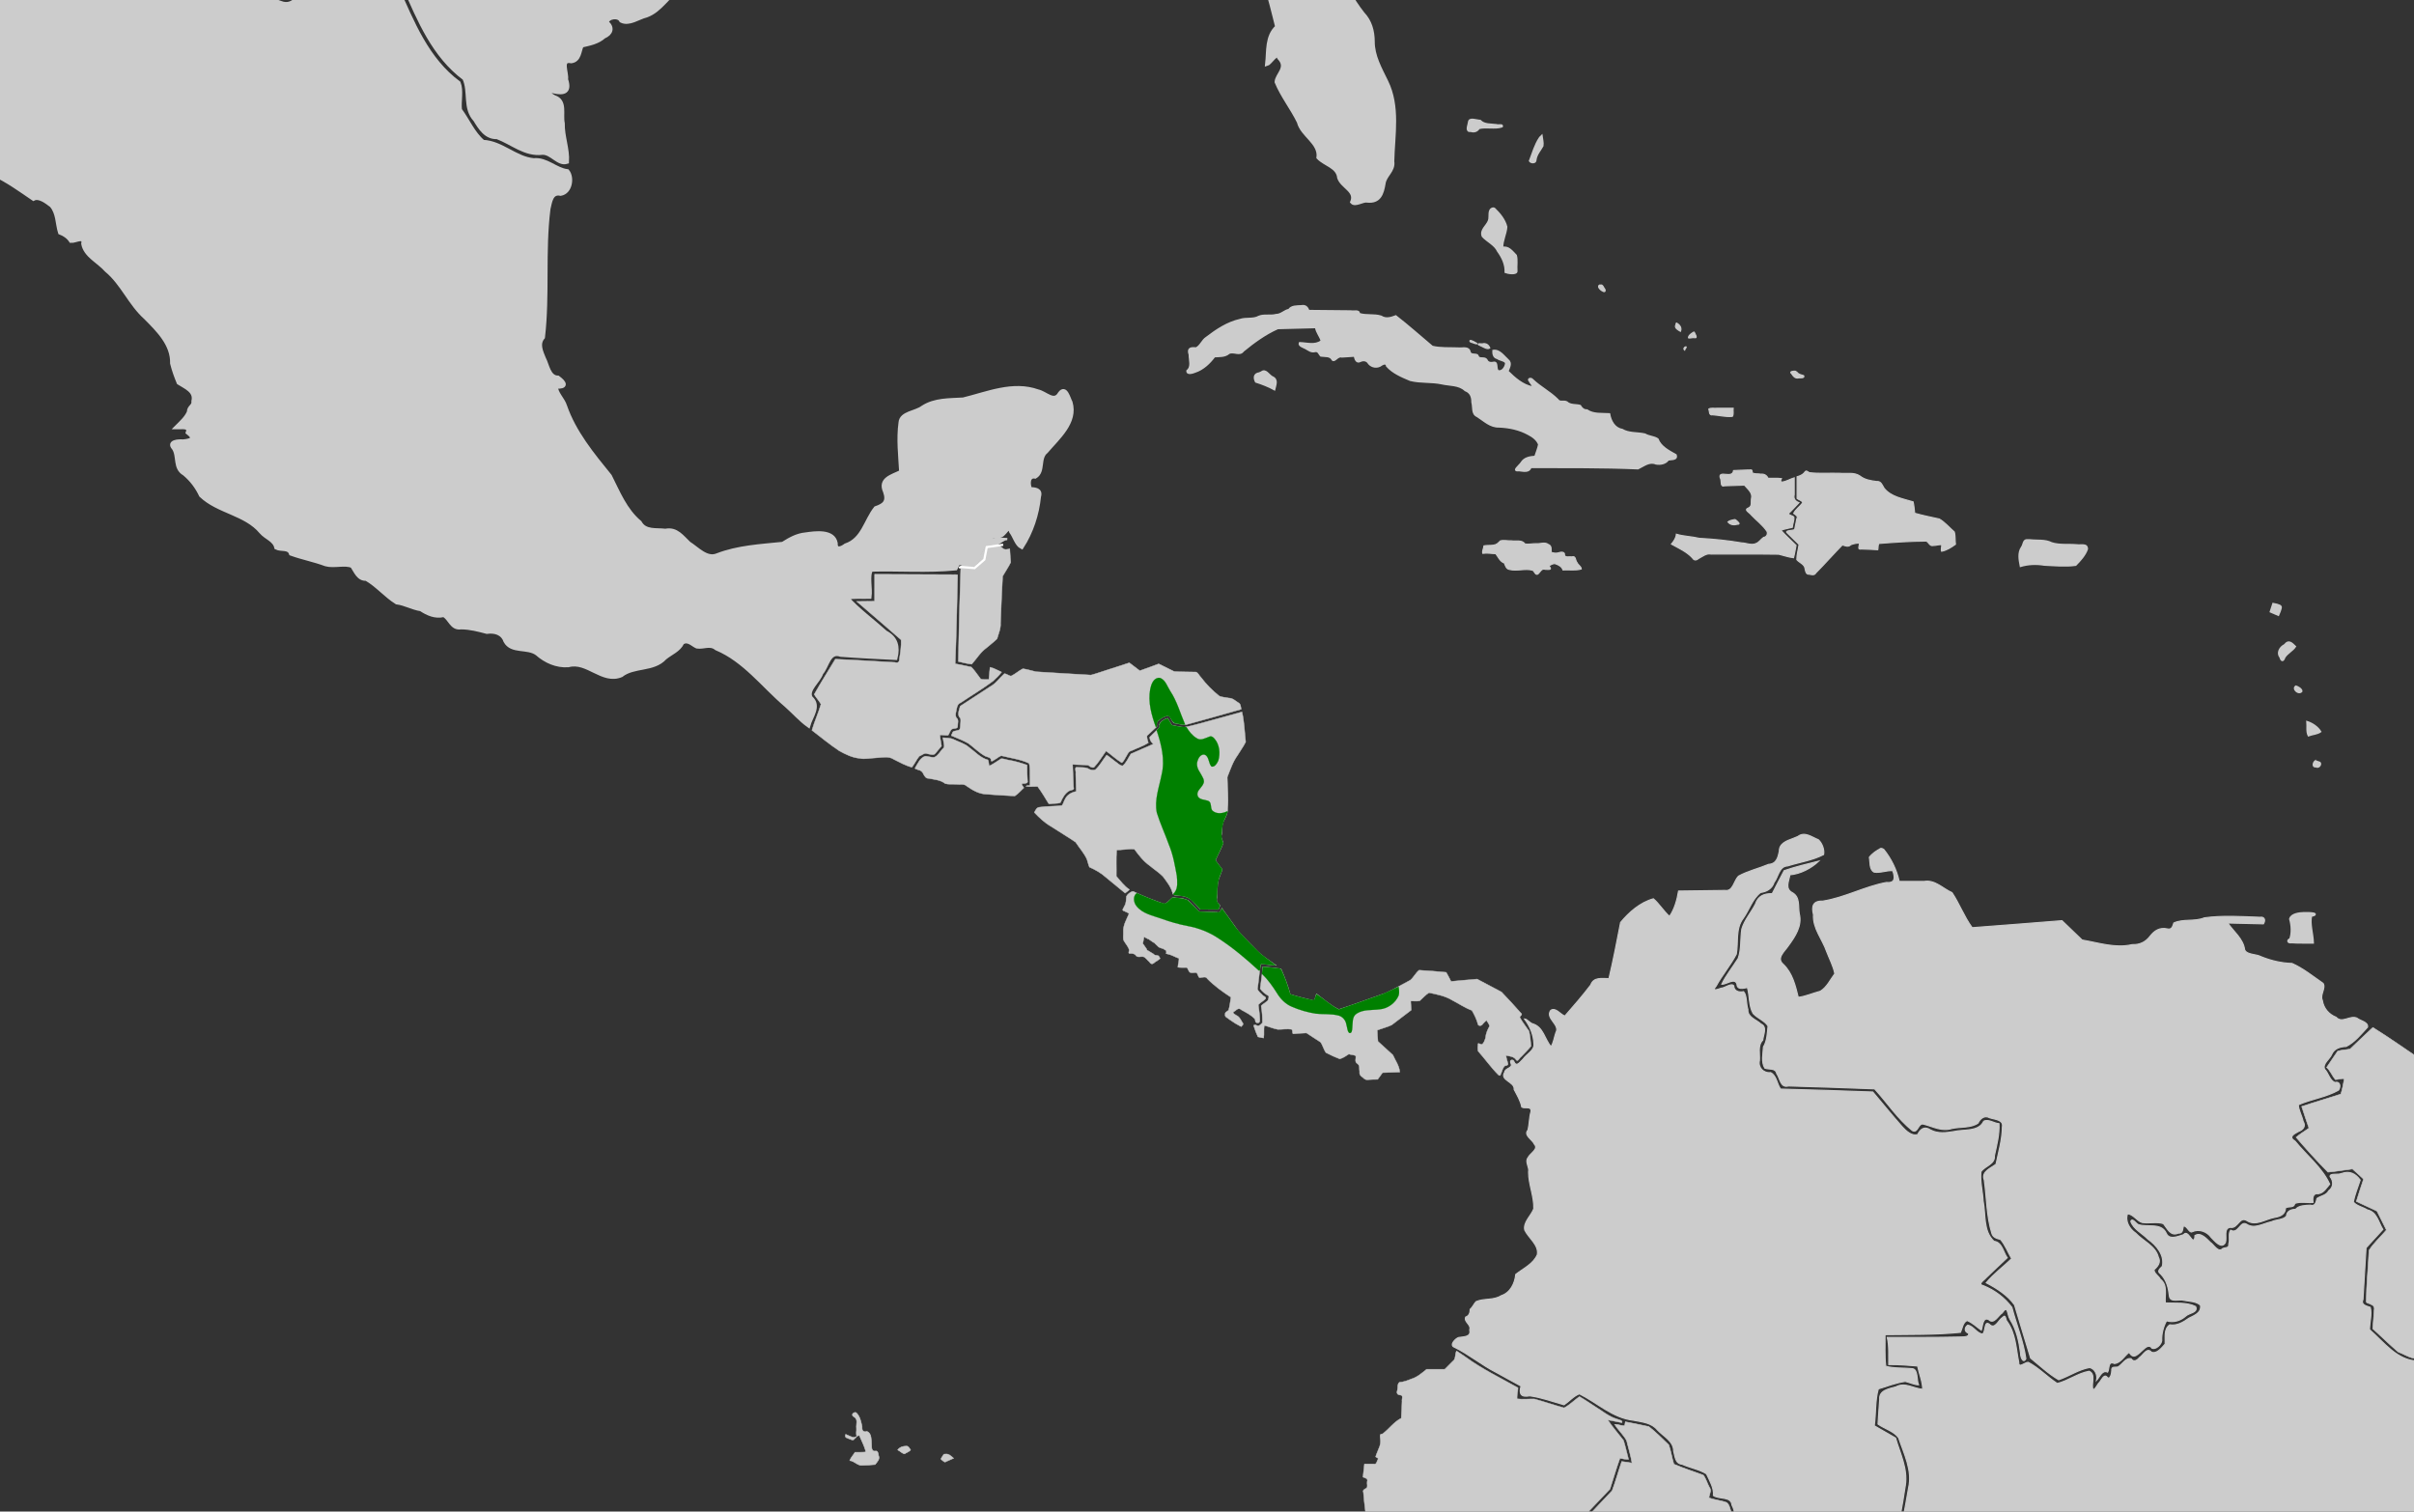 <?xml version="1.0" encoding="UTF-8" standalone="no"?>
<svg
   xmlns:dc="http://purl.org/dc/elements/1.1/"
   xmlns:cc="http://creativecommons.org/ns#"
   xmlns:rdf="http://www.w3.org/1999/02/22-rdf-syntax-ns#"
   xmlns:svg="http://www.w3.org/2000/svg"
   xmlns="http://www.w3.org/2000/svg"
   xmlns:sodipodi="http://sodipodi.sourceforge.net/DTD/sodipodi-0.dtd"
   xmlns:inkscape="http://www.inkscape.org/namespaces/inkscape"
   width="385.763mm"
   height="241.565mm"
   viewBox="0 0 385.763 241.565"
   version="1.1"
   id="svg8"
   inkscape:version="1.0 (4035a4fb49, 2020-05-01)"
   sodipodi:docname="Cantorchilus thoracicus map.svg">
  <rect x="0" y="0" width="385.763" height="241.565" fill="#333333" stroke="none"/>
  <defs
     id="defs2" />
  <sodipodi:namedview
     id="base"
     pagecolor="#ffffff"
     bordercolor="#666666"
     borderopacity="1.0"
     inkscape:pageopacity="0.0"
     inkscape:pageshadow="2"
     inkscape:zoom="0.25"
     inkscape:cx="986.23055"
     inkscape:cy="1053.5817"
     inkscape:document-units="mm"
     inkscape:current-layer="layer2"
     showgrid="false"
     inkscape:window-width="1194"
     inkscape:window-height="1041"
     inkscape:window-x="726"
     inkscape:window-y="41"
     inkscape:window-maximized="0"
     showguides="false"
     inkscape:document-rotation="0">
    <inkscape:grid
       type="xygrid"
       id="grid1410" />
  </sodipodi:namedview>
  <g
     inkscape:groupmode="layer"
     id="layer2"
     inkscape:label="Calque 2"
     style="display:inline">
    <path
       style="fill:#cccccc;stroke:#cccccc;stroke-width:0.363px;stroke-linecap:butt;stroke-linejoin:miter;stroke-opacity:1"
       d="m 180.321,141.799 v 0"
       id="path1416"
       inkscape:connector-curvature="0" />
    <path
       style="fill:#cccccc;stroke:#cccccc;stroke-width:0.363px;stroke-linecap:butt;stroke-linejoin:miter;stroke-opacity:1"
       d="m 363.279,96.526 c 0,0 1.117,0.192 1.183,0.447 0.066,0.255 -0.394,1.277 -0.394,1.277 l -1.183,-0.511 z"
       id="path1478"
       inkscape:connector-curvature="0" />
    <path
       style="opacity:1;fill:#cccccc;fill-opacity:1;stroke:#cccccc;stroke-width:0.26;stroke-miterlimit:4;stroke-dasharray:none;stroke-opacity:1"
       d="m -24.924,-0.338 c -0.849,0.116 -1.07,1.21 -0.968,1.87 0.577,0.315 1.512,0.155 1.476,-0.636 0.007,-0.392 0.023,-1.169 -0.508,-1.234 z"
       id="path1480"
       inkscape:connector-curvature="0" />
    <path
       style="opacity:1;fill:#cccccc;fill-opacity:1;stroke:#cccccc;stroke-width:0.26;stroke-miterlimit:4;stroke-dasharray:none;stroke-opacity:1"
       d="m -32.789,-2.808 c -0.098,0.881 0.772,1.538 1.457,1.949 0.192,-0.434 0.113,-1.001 -0.417,-1.152 -0.357,-0.246 -0.648,-0.611 -1.039,-0.797 z"
       id="path1482"
       inkscape:connector-curvature="0" />
    <path
       style="opacity:1;fill:#cccccc;fill-opacity:1;stroke:#cccccc;stroke-width:0.26;stroke-miterlimit:4;stroke-dasharray:none;stroke-opacity:1"
       d="m 234.638,19.841 c -0.105,0.418 -0.371,1.25 0.405,1.128 0.537,0.171 1.024,-2.04e-4 1.302,-0.455 1.195,-0.3 2.532,0.12 3.693,-0.269 0.2,-0.459 -0.673,-0.15 -0.888,-0.294 -0.894,-0.122 -1.953,0.011 -2.614,-0.683 -0.572,-0.016 -1.738,-0.506 -1.824,0.212 -0.025,0.12 -0.05,0.241 -0.075,0.361 z"
       id="path1484"
       inkscape:connector-curvature="0" />
    <path
       style="opacity:1;fill:#cccccc;fill-opacity:1;stroke:#cccccc;stroke-width:0.26;stroke-miterlimit:4;stroke-dasharray:none;stroke-opacity:1"
       d="m 246.032,22.027 c -0.748,1.122 -1.116,2.456 -1.591,3.697 0.211,0.34 0.99,0.39 0.977,-0.181 0.099,-0.865 0.723,-1.499 1.112,-2.224 0.092,-0.553 -0.083,-1.106 -0.148,-1.653 -0.116,0.12 -0.233,0.24 -0.349,0.361 z"
       id="path1486"
       inkscape:connector-curvature="0" />
    <path
       style="opacity:1;fill:#cccccc;fill-opacity:1;stroke:#cccccc;stroke-width:0.26;stroke-miterlimit:4;stroke-dasharray:none;stroke-opacity:1"
       d="m 238.576,33.27 c -0.874,0.198 -0.435,1.363 -0.68,1.983 -0.302,0.854 -1.402,1.48 -0.991,2.518 0.751,0.844 1.953,1.301 2.453,2.385 0.722,0.995 1.252,2.123 1.202,3.366 0.297,0.138 1.935,0.436 1.812,-0.254 -0.063,-0.806 0.118,-1.707 -0.095,-2.455 -0.594,-0.588 -1.179,-1.486 -2.173,-1.248 -0.021,-1.15 0.582,-2.192 0.65,-3.314 -0.274,-1.133 -1.094,-2.123 -1.931,-2.924 -0.074,-0.041 -0.16,-0.065 -0.246,-0.057 z"
       id="path1488"
       inkscape:connector-curvature="0" />
    <path
       style="opacity:1;fill:#cccccc;fill-opacity:1;stroke:#cccccc;stroke-width:0.26;stroke-miterlimit:4;stroke-dasharray:none;stroke-opacity:1"
       d="m 207.947,48.89 c -0.685,0.038 -1.568,-0.025 -1.977,0.595 -0.739,0.136 -1.255,0.819 -2.065,0.812 -0.894,0.244 -1.909,-0.069 -2.751,0.289 -0.862,0.501 -2.029,0.176 -2.982,0.502 -2.023,0.453 -3.782,1.627 -5.393,2.861 -0.679,0.435 -0.926,1.336 -1.642,1.683 -0.912,-0.113 -1.404,0.062 -1.066,1.042 -0.021,0.859 0.437,1.933 -0.364,2.576 -0.055,0.649 0.878,0.353 1.24,0.206 1.316,-0.426 2.343,-1.419 3.134,-2.47 0.796,-0.061 1.66,0.039 2.313,-0.532 0.752,-0.376 1.724,0.448 2.283,-0.359 1.69,-1.388 3.512,-2.718 5.515,-3.607 2.023,-0.053 4.046,-0.105 6.069,-0.158 0.109,0.793 0.708,1.424 0.908,2.158 -1.03,0.784 -2.329,0.331 -3.491,0.301 -0.227,0.468 0.637,0.712 0.957,0.889 0.473,0.256 0.858,0.617 1.457,0.489 0.593,-0.171 0.684,0.42 0.984,0.708 0.656,0.11 1.502,-0.092 1.856,0.643 0.375,0.361 0.839,-0.714 1.482,-0.493 0.677,-0.058 1.357,-0.086 2.035,-0.13 0.107,0.465 0.3,1.192 0.961,0.826 0.514,-0.225 1.062,-0.118 1.322,0.391 0.526,0.599 1.427,0.722 2.064,0.198 0.336,-0.199 0.757,-0.318 0.818,0.198 0.967,1.094 2.413,1.694 3.751,2.257 1.645,0.419 3.385,0.185 5.05,0.549 1.271,0.291 2.734,0.132 3.73,1.082 0.875,0.336 1.116,1.045 1.104,1.902 0.223,0.761 -0.087,1.865 0.82,2.245 1.084,0.687 2.087,1.72 3.482,1.668 1.645,0.067 3.266,0.408 4.707,1.209 0.686,0.354 1.415,0.893 1.656,1.625 -0.137,0.656 -0.395,1.279 -0.605,1.914 -0.835,0.053 -1.733,0.211 -2.192,0.979 -0.309,0.499 -1.64,1.405 -0.321,1.267 0.651,0.067 1.58,0.325 1.821,-0.522 5.716,0.024 11.435,-0.037 17.146,0.212 0.897,-0.425 1.807,-1.224 2.865,-0.774 0.724,0.127 1.532,-0.029 1.969,-0.635 0.503,-0.105 1.504,0.043 1.218,-0.787 -1.13,-0.643 -2.408,-1.268 -2.899,-2.535 -0.596,-0.41 -1.42,-0.385 -2.046,-0.77 -1.215,-0.281 -2.557,-0.087 -3.65,-0.743 -1.239,-0.211 -1.839,-1.403 -2.026,-2.497 -1.218,-0.082 -2.549,0.11 -3.597,-0.618 -0.516,0.028 -0.838,-0.305 -1.077,-0.707 -0.703,-0.203 -1.548,-0.011 -2.139,-0.574 -0.481,-0.261 -1.124,0.152 -1.48,-0.417 -1.216,-1.216 -2.796,-1.998 -4.027,-3.196 -0.224,-0.276 -0.833,-0.104 -0.455,0.262 0.094,0.287 0.631,0.723 0.5,0.959 -1.6,-0.305 -2.867,-1.452 -3.967,-2.533 0.212,-0.576 0.665,-1.293 0.038,-1.809 -0.666,-0.59 -1.369,-1.678 -2.39,-1.488 -0.022,0.516 0.061,1.094 0.68,1.233 0.377,0.298 1.175,0.333 1.36,0.74 -0.015,0.595 -0.576,1.514 -1.27,1.244 -0.376,-0.44 0.072,-1.556 -0.82,-1.297 -0.436,0.078 -0.83,-0.057 -0.977,-0.467 -0.318,-0.469 -1.163,-0.038 -1.371,-0.513 -0.084,-0.604 -1.121,-0.07 -1.299,-0.697 -0.18,-0.957 -1.206,-0.542 -1.922,-0.634 -1.357,-0.054 -2.795,0.052 -4.092,-0.263 -1.941,-1.63 -3.83,-3.322 -5.835,-4.878 -0.76,0.291 -1.593,0.552 -2.335,0.06 -1.134,-0.374 -2.433,-0.058 -3.528,-0.439 0.056,-0.624 -0.924,-0.297 -1.305,-0.408 -2.252,-0.035 -4.504,-0.043 -6.756,-0.065 -0.201,-0.563 -0.522,-0.888 -1.177,-0.759 z"
       id="path1490"
       inkscape:connector-curvature="0" />
    <path
       style="opacity:1;fill:#cccccc;fill-opacity:1;stroke:#cccccc;stroke-width:0.26;stroke-miterlimit:4;stroke-dasharray:none;stroke-opacity:1"
       d="m 201.248,59.618 c -0.859,0.121 -0.91,0.759 -0.569,1.411 1.008,0.322 2.046,0.712 2.986,1.241 0.169,-0.771 0.599,-1.626 -0.366,-2.038 -0.551,-0.296 -1.042,-1.302 -1.71,-0.771 -0.114,0.052 -0.227,0.104 -0.341,0.157 z"
       id="path1492"
       inkscape:connector-curvature="0" />
    <path
       style="opacity:1;fill:#cccccc;fill-opacity:1;stroke:#cccccc;stroke-width:0.26;stroke-miterlimit:4;stroke-dasharray:none;stroke-opacity:1"
       d="m 255.82,45.581 c -0.745,0.027 -0.044,0.758 0.278,0.884 0.435,0.298 0.47,-0.111 0.206,-0.388 -0.119,-0.178 -0.208,-0.517 -0.485,-0.497 z"
       id="path1494"
       inkscape:connector-curvature="0" />
    <path
       style="opacity:1;fill:#cccccc;fill-opacity:1;stroke:#cccccc;stroke-width:0.184;stroke-miterlimit:4;stroke-dasharray:none;stroke-opacity:1"
       d="m 236.824,55.356 c 0.357,0.171 0.915,0.526 1.249,0.25 -0.224,-0.519 -0.613,-0.79 -1.201,-0.65 -0.871,-0.077 -0.869,0.058 -0.085,0.382 z"
       id="path1496"
       inkscape:connector-curvature="0" />
    <path
       style="opacity:1;fill:#cccccc;fill-opacity:1;stroke:#cccccc;stroke-width:0.184;stroke-miterlimit:4;stroke-dasharray:none;stroke-opacity:1"
       d="m 234.928,54.405 c -0.188,0.291 0.475,0.342 0.653,0.447 0.121,0.074 0.725,0.18 0.308,-0.044 -0.297,-0.168 -0.614,-0.37 -0.962,-0.403 z"
       id="path1498"
       inkscape:connector-curvature="0" />
    <path
       style="opacity:1;fill:#cccccc;fill-opacity:1;stroke:#cccccc;stroke-width:0.184;stroke-miterlimit:4;stroke-dasharray:none;stroke-opacity:1"
       d="m 267.79,51.95 c -0.238,0.475 0.443,0.824 0.755,0.999 0.218,-0.535 -0.105,-1.033 -0.586,-1.29 -0.118,-0.171 -0.109,0.246 -0.17,0.292 z"
       id="path1500"
       inkscape:connector-curvature="0" />
    <path
       style="opacity:1;fill:#cccccc;fill-opacity:1;stroke:#cccccc;stroke-width:0.184;stroke-miterlimit:4;stroke-dasharray:none;stroke-opacity:1"
       d="m 270.688,53.061 c -0.336,0.206 -0.849,0.503 -0.872,0.924 0.261,0.103 0.653,-0.092 0.962,-0.023 0.591,0.136 0.062,-0.614 -0.04,-0.883 -0.01,-0.015 -0.03,-0.027 -0.05,-0.019 z"
       id="path1502"
       inkscape:connector-curvature="0" />
    <path
       style="opacity:1;fill:#cccccc;fill-opacity:1;stroke:#cccccc;stroke-width:0.184;stroke-miterlimit:4;stroke-dasharray:none;stroke-opacity:1"
       d="m 269.421,55.412 c -0.244,0.034 -0.453,0.335 -0.23,0.518 0.01,-0.109 0.384,-0.428 0.23,-0.518 z"
       id="path1504"
       inkscape:connector-curvature="0" />
    <path
       style="opacity:1;fill:#cccccc;fill-opacity:1;stroke:#cccccc;stroke-width:0.184;stroke-miterlimit:4;stroke-dasharray:none;stroke-opacity:1"
       d="m 274.394,65.251 c -0.414,0.061 -0.963,-0.105 -1.313,0.119 0.135,0.348 -0.009,1.056 0.603,0.92 1.046,0.063 2.11,0.37 3.153,0.251 0.229,-0.369 0.067,-0.878 0.122,-1.292 -0.855,2.33e-4 -1.71,-7.15e-4 -2.564,7.16e-4 z"
       id="path1506"
       inkscape:connector-curvature="0" />
    <path
       style="opacity:1;fill:#cccccc;fill-opacity:1;stroke:#cccccc;stroke-width:0.184;stroke-miterlimit:4;stroke-dasharray:none;stroke-opacity:1"
       d="m 286.719,59.322 c -0.234,0.02 -0.818,0.066 -0.411,0.385 0.28,0.432 0.591,0.831 1.177,0.667 0.235,-0.003 0.967,0.069 0.736,-0.34 -0.368,-0.134 -0.803,-0.17 -1.056,-0.529 -0.118,-0.115 -0.271,-0.211 -0.446,-0.183 z"
       id="path1508"
       inkscape:connector-curvature="0" />
    <path
       style="opacity:1;fill:#cccccc;fill-opacity:1;stroke:#cccccc;stroke-width:0.184;stroke-miterlimit:4;stroke-dasharray:none;stroke-opacity:1"
       d="m 239.464,86.734 c -0.581,0.623 -1.556,0.349 -2.316,0.506 -0.031,0.375 -0.316,0.85 -0.191,1.19 0.68,-0.107 1.386,0.04 2.073,0.053 0.403,0.528 0.698,1.277 1.371,1.496 0.187,0.408 0.275,0.935 0.826,1.028 1.211,0.3 2.511,-0.217 3.716,0.127 0.3,0.177 0.458,0.964 0.908,0.519 0.326,-0.34 0.515,-0.853 1.095,-0.666 0.607,0.03 1.167,0.088 0.571,-0.505 0.161,-0.203 0.736,-0.495 1.034,-0.392 0.514,0.177 1.043,0.443 1.219,0.987 0.965,-0.054 1.99,0.121 2.919,-0.141 0.015,-0.382 -0.527,-0.641 -0.662,-1.003 -0.333,-0.345 -0.16,-1.145 -0.837,-0.932 -0.355,-0.071 -1.094,0.184 -1.183,-0.31 0.086,-0.555 -0.62,-0.475 -0.961,-0.338 -0.391,0.128 -0.799,0.039 -1.178,-0.082 0.007,-0.464 0.112,-1.077 -0.468,-1.264 -0.525,-0.416 -1.268,-0.051 -1.891,-0.116 -0.602,-0.017 -1.288,0.169 -1.839,0.03 -0.46,-0.685 -1.42,-0.365 -2.115,-0.485 -0.584,0.026 -1.241,-0.134 -1.78,0.003 -0.104,0.098 -0.207,0.196 -0.311,0.294 z"
       id="path1510"
       inkscape:connector-curvature="0" />
    <path
       style="opacity:1;fill:#cccccc;fill-opacity:1;stroke:#cccccc;stroke-width:0.184;stroke-miterlimit:4;stroke-dasharray:none;stroke-opacity:1"
       d="m 277.183,83.041 c -0.343,0.078 -0.805,0.144 -1.051,0.371 0.37,0.478 0.975,0.53 1.526,0.368 0.623,0.049 -0.07,-0.508 -0.289,-0.685 -0.056,-0.032 -0.119,-0.06 -0.185,-0.054 z"
       id="path1512"
       inkscape:connector-curvature="0" />
    <path
       style="opacity:1;fill:#cccccc;fill-opacity:1;stroke:#cccccc;stroke-width:0.184;stroke-miterlimit:4;stroke-dasharray:none;stroke-opacity:1"
       d="m 279.234,75.119 c -0.734,0.014 -1.466,0.06 -2.199,0.09 -0.106,0.673 -0.658,0.661 -1.237,0.606 -0.662,-0.084 -1.181,-0.05 -0.828,0.714 0.162,0.427 -0.099,1.348 0.639,1.102 1.054,-0.035 2.107,-0.069 3.161,-0.104 0.516,0.619 1.349,1.221 1.127,2.128 -0.109,0.534 0.158,1.265 -0.482,1.523 -0.823,0.312 0.198,0.743 0.457,1.125 0.828,0.89 1.873,1.625 2.522,2.654 0.136,0.412 -0.083,0.886 -0.56,0.926 -0.437,0.3 -0.707,0.812 -1.249,0.997 -0.714,0.322 -1.519,-0.096 -2.263,-0.115 -2.237,-0.381 -4.499,-0.609 -6.764,-0.727 -1.201,-0.291 -2.507,-0.307 -3.665,-0.655 -0.05,0.61 -0.41,1.111 -0.785,1.576 1.168,0.654 2.431,1.2 3.35,2.197 0.277,0.46 0.64,0.4 1.008,0.08 0.633,-0.324 1.209,-0.848 1.975,-0.689 3.603,0.016 7.214,-0.032 10.811,0.024 0.781,0.181 1.568,0.477 2.355,0.56 0.178,-0.646 0.27,-1.312 0.402,-1.967 -0.804,-0.807 -1.678,-1.579 -2.426,-2.423 0.59,-0.214 1.218,-0.311 1.827,-0.464 0.037,-0.544 0.334,-1.116 0.24,-1.646 -0.215,-0.245 -0.774,-0.239 -0.846,-0.568 0.59,-0.54 1.112,-1.149 1.667,-1.724 -0.607,-0.235 -0.912,-0.632 -0.755,-1.276 0,-0.898 0,-1.796 0,-2.695 -0.668,0.197 -1.304,0.637 -2.001,0.675 -0.314,-0.143 -0.089,-0.397 -0.033,-0.554 -0.707,-0.092 -1.433,-0.019 -2.147,-0.043 -0.188,-0.468 -0.619,-0.721 -1.134,-0.664 -0.45,-0.103 -1.067,0.054 -1.424,-0.259 0.081,-0.242 -0.009,-0.511 -0.337,-0.406 -0.135,-0.002 -0.271,-7.16e-4 -0.406,7.16e-4 z"
       id="path1514"
       inkscape:connector-curvature="0" />
    <path
       style="opacity:1;fill:#cccccc;fill-opacity:1;stroke:#cccccc;stroke-width:0.184;stroke-miterlimit:4;stroke-dasharray:none;stroke-opacity:1"
       d="m 288.327,75.576 c -0.301,0.324 -0.721,0.502 -1.145,0.618 0,1.156 0,2.311 0,3.467 0.266,0.216 0.805,0.328 0.908,0.657 -0.409,0.625 -1.148,1.063 -1.449,1.732 0.313,0.232 0.76,0.419 0.494,0.872 -0.113,0.572 -0.227,1.143 -0.34,1.715 -0.326,0.192 -1.625,0.114 -1.204,0.513 0.636,0.62 1.272,1.24 1.908,1.86 -0.105,0.807 -0.373,1.629 -0.36,2.433 0.44,0.507 1.27,0.725 1.327,1.494 0.083,0.358 0.143,0.876 0.656,0.829 0.38,0.07 0.829,0.218 1.048,-0.209 1.449,-1.458 2.8,-3.005 4.238,-4.472 0.445,0.13 0.969,0.389 1.342,-0.024 0.415,-0.177 0.936,-0.275 1.36,-0.273 0.116,0.36 -0.375,1.117 0.293,0.949 0.891,0.014 1.781,0.073 2.671,0.117 0.067,-0.321 0,-0.73 0.182,-1.003 2.518,-0.193 5.046,-0.375 7.571,-0.381 0.396,0.155 0.554,0.859 1.11,0.709 0.423,0.023 1.112,-0.248 1.362,-0.091 0.009,0.315 -0.143,0.746 -0.023,1.01 0.825,-0.16 1.541,-0.632 2.205,-1.112 -0.084,-0.648 2.6e-4,-1.372 -0.186,-1.975 -0.79,-0.688 -1.481,-1.524 -2.391,-2.062 -1.317,-0.286 -2.638,-0.557 -3.936,-0.92 -0.065,-0.61 -0.116,-1.223 -0.251,-1.822 -1.631,-0.504 -3.549,-0.784 -4.652,-2.196 -0.281,-0.452 -0.477,-1.136 -1.168,-1.055 -0.946,-0.117 -1.914,-0.272 -2.676,-0.876 -0.93,-0.649 -2.132,-0.332 -3.195,-0.435 -1.632,-0.058 -3.284,0.095 -4.904,-0.104 -0.387,-0.219 -0.475,-0.458 -0.795,0.038 z"
       id="path1516"
       inkscape:connector-curvature="0" />
    <path
       style="opacity:1;fill:#cccccc;fill-opacity:1;stroke:#cccccc;stroke-width:0.26;stroke-miterlimit:4;stroke-dasharray:none;stroke-opacity:1"
       d="m 323.815,86.294 c -0.499,0.06 -0.467,0.845 -0.75,1.169 -0.618,0.922 -0.366,2.045 -0.182,3.03 1.236,-0.362 2.517,-0.411 3.789,-0.201 1.668,0.073 3.38,0.26 5.029,0.021 0.732,-0.737 1.493,-1.58 1.842,-2.552 0.027,-0.937 -1.023,-0.563 -1.652,-0.665 -1.341,-0.128 -2.769,0.088 -4.053,-0.332 -1.02,-0.537 -2.296,-0.331 -3.424,-0.466 -0.2,-0.007 -0.4,-0.009 -0.599,-0.004 z"
       id="path1518"
       inkscape:connector-curvature="0" />
    <path
       style="opacity:1;fill:#cccccc;fill-opacity:1;stroke:#cccccc;stroke-width:0.368;stroke-miterlimit:4;stroke-dasharray:none;stroke-opacity:1"
       d="m 368.16,145.936 c -0.719,0.018 -1.985,0.166 -2.178,0.934 0.292,1.008 0.365,2.24 0.016,3.237 -0.514,0.15 -0.356,0.581 0.172,0.471 1.138,0.085 2.281,0.036 3.422,0.049 -0.041,-1.415 -0.573,-2.913 -0.282,-4.293 0.212,0.019 0.946,-0.206 0.384,-0.325 -0.505,-0.086 -1.022,-0.079 -1.533,-0.073 z"
       id="path1520"
       inkscape:connector-curvature="0" />
    <path
       style="opacity:1;fill:#cccccc;fill-opacity:1;stroke:#cccccc;stroke-width:0.26;stroke-miterlimit:4;stroke-dasharray:none;stroke-opacity:1"
       d="m 365.061,103.073 c -0.735,0.375 -1.241,1.265 -0.67,1.988 0.183,0.649 0.491,0.635 0.692,0.013 0.427,-0.705 1.289,-1.082 1.716,-1.749 -0.55,-0.534 -1.076,-1.107 -1.689,-0.287 z"
       id="path1522"
       inkscape:connector-curvature="0" />
    <path
       style="opacity:1;fill:#cccccc;fill-opacity:1;stroke:#cccccc;stroke-width:0.26;stroke-miterlimit:4;stroke-dasharray:none;stroke-opacity:1"
       d="m 366.89,109.669 c -0.637,0.398 0.45,1.43 0.928,0.804 0.015,-0.359 -0.606,-0.71 -0.928,-0.804 z"
       id="path1524"
       inkscape:connector-curvature="0" />
    <path
       style="opacity:1;fill:#cccccc;fill-opacity:1;stroke:#cccccc;stroke-width:0.26;stroke-miterlimit:4;stroke-dasharray:none;stroke-opacity:1"
       d="m 368.676,115.341 c 0.071,0.718 -0.115,1.593 0.22,2.23 0.619,-0.237 1.413,-0.263 1.934,-0.64 -0.458,-0.749 -1.312,-1.319 -2.154,-1.59 z"
       id="path1526"
       inkscape:connector-curvature="0" />
    <path
       style="opacity:1;fill:#cccccc;fill-opacity:1;stroke:#cccccc;stroke-width:0.26;stroke-miterlimit:4;stroke-dasharray:none;stroke-opacity:1"
       d="m 369.954,121.643 c -0.295,0.237 -0.47,0.995 0.176,0.882 0.474,0.324 1.05,-0.659 0.36,-0.734 -0.17,-0.069 -0.348,-0.149 -0.536,-0.147 z"
       id="path1528"
       inkscape:connector-curvature="0" />
    <path
       style="opacity:1;fill:#cccccc;fill-opacity:1;stroke:#cccccc;stroke-width:0.651;stroke-miterlimit:4;stroke-dasharray:none;stroke-opacity:1"
       d="m -62.653,-35.123 c 0.688,1.208 0.329,2.912 1.272,3.93 5.509,-0.043 11.02,-0.944 16.528,-1.335 0.595,0.226 2.675,-0.815 2.326,0.304 -0.256,0.715 -0.756,1.932 0.498,1.98 9.032,3.341 18.08,6.655 27.208,9.738 7.01,-0.009 14.02,-0.051 21.03,-0.079 0.396,-1.174 -0.863,-3.75 0.781,-3.866 4.353,-0.366 8.736,-0.164 13.102,-0.221 3.051,2.875 5.662,6.255 9.078,8.731 1.306,0.701 3.17,0.705 3.372,2.477 1.321,2.998 2.643,5.996 3.964,8.995 3.088,1.333 6.063,3.087 9.279,4.046 2.094,-1.45 2.425,-4.315 3.463,-6.463 0.885,-0.065 2.068,-0.055 2.345,-1.082 1.348,-0.145 2.626,0.979 4.062,0.571 1.609,-0.294 3.117,-0.306 4.178,1.093 1.548,1.441 3.613,2.506 4.831,4.187 2.312,5.316 4.691,11.024 9.549,14.64 0.98,2.11 -0.021,4.771 1.741,6.641 0.778,1.28 1.716,2.821 3.462,2.742 2.415,0.887 4.5,2.858 7.264,2.512 1.476,-0.066 2.526,1.901 3.926,1.446 0.137,-2.025 -0.729,-4.079 -0.676,-6.149 -0.323,-1.466 0.513,-3.565 -1.344,-4.179 -0.733,-0.374 -1.833,-1.266 -0.182,-0.952 1.809,0.44 2.695,0.033 2.052,-1.895 0.177,-1.07 -0.993,-3.292 0.838,-2.899 1.322,-0.186 1.252,-1.659 1.667,-2.516 1.239,-0.294 2.547,-0.523 3.553,-1.43 1.155,-0.485 1.442,-1.44 0.445,-2.266 0.127,-0.865 1.872,-1.192 2.325,-0.273 1.259,0.636 2.75,-0.534 4.004,-0.828 2.368,-0.857 3.432,-3.284 5.602,-4.458 2.368,-1.687 4.763,-3.717 7.876,-3.693 2.434,-0.127 5.013,-1.298 7.255,0.076 2.084,0.98 4.571,1.718 6.778,0.901 -0.864,-0.801 -0.993,-2.694 0.289,-3.093 2.112,-0.571 2.892,1.728 4.355,2.644 1.609,0.856 2.239,2.856 4.145,3.224 0.932,0.38 0.927,1.924 1.929,0.596 1.281,-0.749 3.423,-2.002 4.487,-0.288 0.647,0.608 0.288,-1.37 -0.237,-1.733 -0.457,-0.275 -0.974,-1.151 0.009,-0.844 1.183,0.1 2.534,0.753 3.631,0.562 -0.781,-1.309 -0.699,-1.951 1.005,-2.148 1.098,0.067 1.131,-1.99 0.685,-1.92 -0.715,0.547 -2.226,1.441 -2.925,0.562 0.267,-1.019 -0.658,-1.703 -1.615,-1.207 -0.904,0.505 -2.33,-0.349 -2.25,-1.148 0.666,-1.613 1.616,-2.047 3.187,-1.292 4.616,0.734 9.082,-1.233 13.702,-0.859 0.455,-0.558 0.673,-2.029 1.405,-2.131 0.887,0.976 1.001,3.11 2.786,2.46 1.323,-0.029 2.991,0.076 3.594,-1.368 1.048,1.107 2.493,1.592 3.985,1.041 0.868,0.097 2.038,-0.755 2.766,-0.306 0.08,1.393 2.202,0.931 3.029,1.71 2.134,1.123 4.348,2.486 5.468,4.622 3.213,-0.662 5.944,-2.74 9.111,-3.467 3.406,1.632 5.145,5.25 7.849,7.693 0.642,0.34 1.725,0.03 1.733,1.109 0.434,1.512 0.783,3.046 1.18,4.567 -1.683,1.529 -1.374,3.891 -1.602,5.909 0.509,-0.157 1.585,-2.123 1.917,-0.975 1.53,1.602 -0.316,2.629 -0.409,3.872 0.938,2.263 2.512,4.224 3.562,6.397 0.528,2.144 3.434,3.285 3.133,5.682 1.063,1.113 3.127,1.412 3.308,3.231 0.504,1.461 2.84,2.066 2.082,3.885 0.482,0.529 1.667,-0.357 2.37,-0.232 1.959,0.229 2.368,-1.15 2.636,-2.731 0.176,-1.351 1.632,-2.071 1.39,-3.533 0.099,-4.257 1.009,-8.757 -0.969,-12.764 -0.988,-2.048 -2.162,-4.056 -2.152,-6.397 -0.017,-1.672 -0.424,-3.205 -1.619,-4.457 -1.758,-2.278 -3.241,-4.783 -3.606,-7.657 -0.504,-2.774 -1.689,-5.412 -2.184,-8.161 0.892,-2.105 0.504,-4.511 1.582,-6.592 0.867,-1.691 1.013,-4.246 3.005,-5.064 0.68,-1.202 0.385,-3.223 1.744,-3.958 0.384,0.154 1.526,1.343 1.516,0.363 -0.537,-0.636 -0.489,-1.689 0.617,-1.389 1.682,0.313 2.977,-0.265 3.937,-1.633 1.316,-1.475 2.887,-2.747 4.935,-3.022 1.584,-0.558 -0.76,-0.444 -1.245,-0.481 -33.22,-0.34 -66.444,-0.162 -99.667,-0.228 -63.777,-0.006 -127.554,-0.002 -191.331,-0.003 0.098,0.177 0.195,0.354 0.293,0.531 z"
       id="path1739"
       inkscape:connector-curvature="0" />
    <path
       style="opacity:1;fill:#cccccc;fill-opacity:1;stroke:#cccccc;stroke-width:0.651;stroke-miterlimit:4;stroke-dasharray:none;stroke-opacity:1"
       d="m -44.284,-31.514 c -5.426,0.678 -10.891,1.054 -16.335,1.584 1.174,0.596 1.642,1.748 1.207,2.962 -0.058,1.593 2.424,2.121 2.005,3.879 -0.331,1.226 1.006,1.635 1.272,2.641 1.302,1.088 1.281,2.792 2.024,4.148 1.119,0.877 1.701,2.118 1.447,3.53 -0.065,1.483 2.185,1.752 1.898,3.372 -0.168,3.181 2.719,5.229 5.325,6.524 3.276,2.119 6.279,4.85 8.426,8.025 -1.122,1.682 -0.296,3.821 -0.962,5.605 -1.575,0.759 -3.545,0.014 -5.26,0.041 -1.561,-0.392 -1.822,-0.174 -0.591,0.964 1.123,1.191 3.273,1.601 3.296,3.529 0.515,1.096 2.136,0.313 2.908,1.196 1.523,0.608 2.392,2.439 4.029,2.671 1.92,-0.066 1.447,-2.722 2.784,-3.338 1.056,0.475 0.911,1.568 0.521,2.4 0.31,0.937 0.731,1.866 0.777,2.853 1.56,0.748 3.132,1.607 4.674,2.406 2.72,2.85 3.144,7.218 1.779,10.78 -0.373,0.934 -0.87,2.249 0.779,1.855 1.106,-0.189 2.222,0.03 2.26,1.285 0.698,0.41 1.733,0.311 2.204,1.183 1.446,1.714 3.664,2.519 5.09,4.286 1.246,1.323 2.658,2.501 4.257,3.344 1.09,1.021 1.228,2.529 1.181,3.878 0.932,1.375 2.648,0.668 3.51,-0.368 2.078,-1.458 0.868,-4.54 -0.946,-5.717 -1.017,-0.834 -0.265,-2.509 -1.732,-3.059 -0.521,-0.433 -1.549,-1.4 -1.622,-0.173 -0.962,0.276 -2.754,0.429 -3.324,-0.057 -0.239,-4.121 -2.12,-8.002 -3.94,-11.672 -0.763,-1.351 -2.195,-2.434 -1.89,-4.153 -0.294,-2.34 -0.998,-4.847 -3.267,-6.083 -1.739,-1.415 -3.066,-3.271 -4.319,-5.097 -0.288,-1.636 -2.446,-2.044 -3.145,-3.22 -0.016,-1.863 0.297,-3.917 -1.041,-5.442 -0.776,-0.699 -2.281,-0.169 -3.285,-0.348 0.927,-0.584 1.741,-1.672 0.606,-2.5 -0.827,-0.775 -3.078,0.145 -2.849,-1.556 0.506,-1.741 -0.876,-2.734 -2.018,-3.824 -1.928,-1.928 -3.856,-3.856 -5.783,-5.785 -0.365,-2.8 0.36,-6.019 -1.687,-8.346 -1.261,-1.543 0.225,-3.498 0.328,-5.202 0.105,-0.78 0.279,-1.916 1.366,-1.29 1.921,0.418 3.517,1.726 5.068,2.671 0.169,-0.432 -0.555,-1.912 0.441,-1.36 1.798,0.764 2.751,2.575 4.269,3.616 0.935,0.243 2.813,-0.421 2.629,1.16 0.599,2.476 0.189,5.574 2.51,7.296 0.872,1.273 0.317,3.01 1.259,4.32 0.772,1.187 1.002,3.309 2.69,3.515 0.55,1.407 0.183,3.49 2.031,4.133 1.704,0.379 0.544,2.394 1.871,3.14 2.042,1.742 4.047,3.777 6.578,4.737 0.785,0.788 2.877,-0.238 2.724,1.386 -0.3,1.264 -0.92,2.843 0.429,3.804 1.118,1.28 2.853,1.547 4.36,2.029 0.109,1.074 1.083,1.833 0.966,2.979 1.054,0.303 2.683,-0.592 3.309,0.816 0.619,1.18 1.922,2.698 0.594,3.837 -0.639,0.989 -2.187,2.744 -0.45,3.532 2.294,1.068 4.34,2.559 6.397,3.959 0.889,-0.488 2.15,0.511 2.881,1.065 1.062,1.225 0.921,2.933 1.367,4.326 0.731,0.276 1.359,0.727 1.756,1.342 0.681,0.058 2.23,-0.917 1.955,0.459 0.339,1.893 2.517,2.842 3.712,4.216 2.576,2.135 3.769,5.362 6.268,7.586 2.014,2.034 4.3,4.266 4.222,7.312 0.258,1.058 0.642,2.107 1.046,3.084 1.096,0.702 2.754,1.325 2.359,2.95 0.125,0.808 -0.736,0.898 -0.72,1.732 -0.419,0.99 -1.262,1.709 -2.011,2.46 0.742,0.027 2.229,-0.323 1.829,0.819 1.222,0.934 0.745,1.294 -0.773,1.433 -0.679,-0.075 -2.389,0.044 -1.465,1.059 0.862,1.273 0.084,3.174 1.693,4.09 1.164,0.96 2.045,2.156 2.659,3.461 2.762,2.645 7.119,2.861 9.623,5.86 0.779,0.914 2.151,1.248 2.413,2.492 0.769,0.401 2.011,-0.09 2.348,0.968 1.804,0.653 3.745,1.02 5.556,1.699 1.359,0.37 3.071,-0.244 4.23,0.279 0.558,0.834 1.018,2.128 2.225,2.031 1.778,1.023 3.121,2.676 4.87,3.776 1.356,0.168 2.511,0.887 3.865,1.088 1.105,0.72 2.303,1.262 3.652,0.937 1.033,0.517 1.264,2.208 2.763,1.969 1.446,-10e-4 2.804,0.371 4.129,0.716 1.268,-0.175 2.528,0.171 2.977,1.476 0.986,1.823 3.529,0.86 5.053,1.992 1.364,1.203 3.096,1.998 4.994,1.866 3.046,-0.843 5.43,2.853 8.453,1.596 2.02,-1.595 5.134,-0.763 6.968,-2.777 0.977,-0.801 2.236,-1.244 2.78,-2.418 0.911,-0.618 1.616,0.287 2.35,0.61 1.07,0.168 2.116,-0.527 3.109,0.294 4.516,1.896 7.472,5.956 11.084,9.033 1.198,1.049 2.406,2.409 3.612,3.272 0.393,-1.394 1.865,-3.118 0.398,-4.381 -0.783,-1.254 1.268,-2.663 1.668,-3.981 0.978,-1.079 1.173,-3.615 3.109,-2.915 2.914,0.228 5.836,0.354 8.755,0.505 0.428,-1.736 0.118,-3.178 -1.588,-4.064 -2.042,-1.84 -4.414,-3.58 -6.196,-5.555 1.187,-0.261 2.426,-0.11 3.634,-0.153 0.188,-1.35 -0.364,-3.418 0.263,-4.342 4.494,-0.117 9.038,0.24 13.502,-0.201 0.244,-0.418 0.23,-1.1 1.05,-0.748 1.868,0.874 2.323,-0.98 3.083,-2.257 0.546,-1.088 1.246,-2.388 2.724,-2.186 1.004,0.1 1.553,-2.189 2.017,-0.664 0.561,0.728 0.878,2.053 1.676,2.44 1.549,-2.387 2.482,-5.257 2.76,-8.071 0.334,-1.101 -0.636,-1.138 -1.419,-1.189 -0.33,-0.728 -0.389,-2.205 0.821,-1.994 1.404,-0.87 0.426,-2.978 1.756,-4.023 1.86,-2.197 4.819,-4.66 3.885,-7.837 -0.336,-0.61 -0.801,-2.665 -1.707,-1.405 -0.916,1.593 -2.255,-0.083 -3.521,-0.351 -3.994,-1.426 -8.061,0.361 -11.918,1.297 -2.221,0.137 -4.543,0.02 -6.486,1.292 -1.104,0.844 -3.409,0.858 -3.53,2.387 -0.366,2.62 -0.043,5.267 0.097,7.891 -1.451,0.726 -3.469,1.15 -2.576,3.133 0.563,1.588 -0.058,2.187 -1.487,2.667 -1.599,1.996 -2.028,5.026 -4.806,5.949 -0.655,0.504 -1.647,0.892 -1.593,-0.352 -0.388,-2.04 -3.271,-1.624 -4.811,-1.401 -1.379,0.12 -2.548,0.807 -3.645,1.5 -3.539,0.368 -7.145,0.538 -10.501,1.839 -1.673,0.682 -3.176,-1.072 -4.51,-1.909 -1.109,-1.035 -1.981,-2.373 -3.738,-2.02 -1.49,-0.186 -3.263,0.21 -4.103,-1.322 -2.347,-1.969 -3.453,-4.807 -4.779,-7.423 -2.811,-3.459 -5.716,-6.982 -7.178,-11.222 -0.32,-1.03 -1.475,-2.05 -1.439,-3.067 1.668,0.086 1.554,-0.531 0.321,-1.439 -1.496,-0.017 -1.696,-2.043 -2.258,-3.076 -0.445,-1.093 -1.037,-2.341 -0.14,-3.369 0.791,-6.806 0.019,-13.728 0.879,-20.534 0.262,-1.042 0.398,-2.754 1.95,-2.402 1.584,-0.271 1.898,-2.607 1.077,-3.61 -1.896,-0.232 -3.329,-1.963 -5.383,-1.757 -2.952,-0.269 -5.115,-2.799 -8.095,-2.929 -1.622,-1.379 -2.44,-3.449 -3.696,-5.126 -0.153,-1.39 0.288,-3.046 -0.2,-4.286 -5.061,-3.734 -7.422,-9.702 -9.858,-15.181 -1.884,-1.357 -3.6,-3.134 -5.582,-4.246 -2.233,-0.091 -4.536,-0.419 -6.681,0.142 -1.745,-0.331 -1.444,2.157 -2.25,3.188 C 48.215,-1.257 47.105,1.365 44.837,0.465 41.605,-0.619 38.623,-2.294 35.518,-3.669 34.028,-7.095 32.539,-10.521 31.049,-13.948 c -4.081,-1.091 -6.422,-4.823 -9.416,-7.429 -1.188,-0.997 -2.031,-2.794 -3.875,-2.273 -3.402,0.032 -6.8,0.203 -10.199,0.333 -0.509,1.099 0.507,3.797 -1.144,3.699 -7.214,0.059 -14.472,0.368 -21.659,0.273 -9.746,-3.541 -19.582,-6.954 -29.261,-10.607 -0.136,-0.439 0.69,-1.349 0.22,-1.562 z"
       id="path1741"
       inkscape:connector-curvature="0" />
    <path
       style="opacity:1;fill:#cccccc;fill-opacity:1;stroke:#cccccc;stroke-width:0.065;stroke-miterlimit:4;stroke-dasharray:none;stroke-opacity:1"
       d="m 158.829,86.247 c -0.646,0.014 -0.839,0.757 -1.146,1.186 -0.653,1.115 -1.258,2.271 -1.953,3.355 -0.727,0.052 -1.483,-0.196 -2.192,-0.175 -0.175,5.034 -0.311,10.071 -0.396,15.107 0.7,0.178 1.436,0.35 2.141,0.43 0.783,-0.865 1.373,-1.901 2.343,-2.598 0.559,-0.497 1.202,-0.94 1.71,-1.468 0.228,-0.832 0.619,-1.638 0.551,-2.517 0.089,-2.491 0.208,-4.982 0.336,-7.472 0.42,-0.748 0.944,-1.473 1.299,-2.235 -0.07,-0.716 -0.109,-1.434 -0.154,-2.152 -0.391,0.089 -0.866,0.23 -1.169,-0.129 -0.234,-0.22 -0.602,-0.398 -0.768,-0.639 0.035,-0.233 0.673,-0.724 0.249,-0.689 -0.284,0.003 -0.567,-0.004 -0.851,-0.004 z"
       id="path1790"
       inkscape:connector-curvature="0" />
    <path
       style="opacity:1;fill:#cccccc;fill-opacity:1;stroke:#cccccc;stroke-width:0.065;stroke-miterlimit:4;stroke-dasharray:none;stroke-opacity:1"
       d="m 139.766,93.928 c 0,0.718 0,1.436 0,2.154 -0.957,0.012 -1.915,0.023 -2.872,0.034 2.363,2.054 4.763,4.078 7.105,6.147 0.045,1.014 -0.107,2.043 -0.278,3.045 0.014,0.493 -0.208,0.692 -0.705,0.545 -3.176,-0.167 -6.351,-0.388 -9.529,-0.51 -1.124,1.876 -2.314,3.727 -3.379,5.629 0.316,0.548 0.773,1.019 1.086,1.563 -0.415,1.413 -1.039,2.763 -1.449,4.176 1.443,1.121 2.862,2.28 4.385,3.298 1.001,0.542 2.046,1.071 3.205,1.18 0.91,0.201 1.843,-0.058 2.764,-0.081 0.912,-0.05 1.929,-0.304 2.738,0.255 0.935,0.464 1.872,0.998 2.885,1.256 0.445,-0.547 0.735,-1.219 1.172,-1.756 0.431,-0.157 0.819,-0.607 1.306,-0.396 0.435,0.052 1.026,0.352 1.328,-0.123 0.316,-0.37 0.619,-0.75 0.93,-1.124 -0.075,-0.581 -0.239,-1.203 -0.25,-1.764 0.433,-0.009 0.888,0.094 1.308,0.051 0.211,-0.304 0.311,-0.733 0.571,-0.972 0.309,-0.169 1.01,-0.022 0.953,-0.486 -0.022,-0.461 0.238,-1.009 -0.207,-1.341 -0.265,-0.444 -0.019,-1 0.051,-1.475 0.078,-0.4 0.209,-0.771 0.631,-0.927 1.722,-1.16 3.519,-2.22 5.178,-3.463 0.483,-0.441 0.981,-0.923 1.363,-1.428 -0.609,-0.264 -1.201,-0.647 -1.85,-0.781 -0.089,0.653 -0.099,1.316 -0.187,1.971 -0.421,-0.048 -0.917,0.043 -1.293,-0.088 -0.507,-0.632 -0.937,-1.352 -1.512,-1.916 -0.851,-0.199 -1.712,-0.35 -2.569,-0.522 0.188,-4.731 0.286,-9.466 0.39,-14.199 -0.244,-0.11 -0.683,-0.015 -0.993,-0.053 -4.091,-0.031 -8.183,-0.035 -12.274,-0.051 0,0.718 0,1.436 0,2.154 z"
       id="path1792"
       inkscape:connector-curvature="0" />
    <path
       style="opacity:1;fill:#cccccc;fill-opacity:1;stroke:#cccccc;stroke-width:0.065;stroke-miterlimit:4;stroke-dasharray:none;stroke-opacity:1"
       d="m 177.44,106.903 c -1.032,0.318 -2.055,0.701 -3.092,0.978 -2.934,-0.181 -5.873,-0.329 -8.804,-0.53 -0.698,-0.152 -1.394,-0.393 -2.097,-0.48 -0.659,0.338 -1.223,0.866 -1.885,1.174 -0.377,-0.052 -0.709,-0.379 -1.07,-0.386 -0.761,0.685 -1.329,1.58 -2.259,2.069 -1.598,1.042 -3.195,2.084 -4.793,3.126 -0.148,0.618 -0.558,1.414 0.028,1.938 0.141,0.38 -0.018,0.854 -0.009,1.272 -0.018,0.268 -0.027,0.635 -0.395,0.647 -0.319,0.138 -0.812,0.042 -0.885,0.469 -0.049,0.138 -0.299,0.438 2.9e-4,0.451 0.868,0.385 1.783,0.711 2.594,1.191 0.904,0.671 1.701,1.502 2.703,2.036 0.349,0.154 0.997,0.187 0.885,0.717 0.148,0.229 0.464,-0.139 0.635,-0.195 0.343,-0.184 0.658,-0.501 1.016,-0.602 1.484,0.373 3.045,0.557 4.435,1.21 0.204,0.733 0.105,1.528 0.143,2.287 1.1e-4,0.409 2.6e-4,0.818 3.6e-4,1.227 -0.165,0.063 -0.569,-0.011 -0.625,0.169 0.604,0.099 1.229,0.009 1.841,0.02 0.655,0.873 1.205,1.814 1.77,2.739 0.263,0.135 0.61,-0.052 0.903,-0.014 0.32,-0.047 0.702,0.008 0.983,-0.148 0.313,-0.717 0.698,-1.493 1.421,-1.893 0.33,-0.131 0.862,-0.095 0.671,-0.581 -0.057,-1.209 -0.102,-2.419 -0.147,-3.629 0.835,0.089 1.688,0.03 2.515,0.136 0.24,0.202 0.557,0.431 0.885,0.34 0.759,-0.79 1.307,-1.746 1.945,-2.627 0.845,0.618 1.621,1.347 2.515,1.89 0.37,-0.283 0.532,-0.793 0.798,-1.173 0.172,-0.365 0.375,-0.696 0.81,-0.78 0.87,-0.417 1.82,-0.715 2.629,-1.232 -0.106,-0.355 -0.266,-0.797 -0.207,-1.142 0.522,-0.483 1.045,-0.966 1.567,-1.449 -0.032,-0.378 -0.129,-0.781 0.29,-0.988 0.409,-0.453 1.023,-0.713 1.618,-0.793 0.35,0.338 0.483,0.881 0.815,1.194 0.603,0.093 1.209,0.27 1.809,0.313 2.983,-0.835 5.982,-1.634 8.951,-2.503 -0.076,-0.396 -0.065,-0.906 -0.511,-1.08 -0.46,-0.299 -0.871,-0.712 -1.462,-0.706 -0.509,-0.132 -1.096,-0.107 -1.554,-0.343 -1.089,-0.875 -2.072,-1.865 -2.905,-2.976 -0.284,-0.255 -0.445,-0.75 -0.811,-0.844 -1.155,-0.039 -2.329,-0.005 -3.473,-0.09 -0.823,-0.405 -1.647,-0.811 -2.47,-1.216 -1.005,0.366 -2.011,0.732 -3.016,1.098 -0.559,-0.424 -1.118,-0.847 -1.677,-1.271 -1.009,0.327 -2.018,0.655 -3.026,0.982 z"
       id="path1812"
       inkscape:connector-curvature="0" />
    <path
       style="opacity:1;fill:#cccccc;fill-opacity:1;stroke:#cccccc;stroke-width:0.065;stroke-miterlimit:4;stroke-dasharray:none;stroke-opacity:1"
       d="m 150.795,118.615 c 0.065,0.388 0.23,0.8 -0.166,1.072 -0.418,0.444 -0.721,1.062 -1.298,1.325 -0.508,0.093 -1.023,-0.182 -1.51,-0.155 -0.832,0.3 -1.148,1.168 -1.57,1.851 -0.138,0.229 0.355,0.216 0.47,0.323 0.423,0.078 0.716,0.306 0.861,0.703 0.181,0.317 0.38,0.697 0.817,0.665 0.904,0.197 1.899,0.229 2.643,0.835 0.555,0.163 1.195,0.058 1.784,0.114 0.56,0.076 1.219,-0.142 1.662,0.287 0.945,0.664 2,1.275 3.2,1.298 1.49,0.122 2.989,0.21 4.48,0.28 0.553,-0.352 0.967,-0.871 1.448,-1.306 -0.179,-0.309 -0.649,-0.748 0.007,-0.687 0.248,-0.021 0.683,-0.046 0.575,-0.405 -0.071,-0.845 -0.068,-1.694 -0.067,-2.541 -0.957,-0.341 -1.928,-0.632 -2.933,-0.798 -0.401,-0.059 -0.826,-0.249 -1.211,-0.225 -0.628,0.38 -1.231,0.856 -1.891,1.155 -0.134,-0.299 -0.054,-0.727 -0.238,-0.963 -1.204,-0.324 -2.03,-1.304 -3.002,-2.002 -0.678,-0.618 -1.611,-0.846 -2.424,-1.253 -0.542,-0.273 -1.164,-0.242 -1.754,-0.294 0.039,0.24 0.078,0.48 0.118,0.72 z"
       id="path1814"
       inkscape:connector-curvature="0" />
    <path
       style="opacity:1;fill:#cccccc;fill-opacity:1;stroke:#cccccc;stroke-width:0.065;stroke-miterlimit:4;stroke-dasharray:none;stroke-opacity:1"
       d="m 193.998,115.011 c -1.597,0.416 -3.178,0.921 -4.799,1.232 -0.661,-0.061 -1.306,-0.222 -1.956,-0.349 -0.217,-0.37 -0.433,-0.74 -0.649,-1.11 -0.521,0.173 -1.08,0.48 -1.32,0.975 0.153,0.378 -0.022,0.635 -0.342,0.863 -0.406,0.397 -0.813,0.795 -1.219,1.192 0.02,0.438 0.249,0.82 0.597,1.091 -1.195,0.523 -2.39,1.047 -3.585,1.57 -0.428,0.637 -0.709,1.42 -1.323,1.912 -0.482,-0.016 -0.823,-0.482 -1.215,-0.714 -0.448,-0.329 -0.891,-0.723 -1.345,-1.012 -0.602,0.781 -1.072,1.685 -1.806,2.357 -0.389,0.131 -0.895,0.024 -1.215,-0.218 -0.552,-0.227 -1.207,-0.106 -1.798,-0.182 -0.337,0.044 -0.038,0.717 -0.119,1.014 0.028,0.95 0.063,1.901 0.081,2.851 -0.749,0.146 -1.477,0.541 -1.791,1.249 -0.203,0.311 -0.263,0.774 -0.513,1.003 -1.167,0.163 -2.356,0.073 -3.518,0.268 -0.507,3.4e-4 -0.674,0.481 -0.877,0.841 0.794,0.827 1.624,1.633 2.636,2.209 1.314,0.86 2.681,1.662 3.969,2.546 0.593,0.914 1.36,1.736 1.804,2.732 0.149,0.407 0.22,0.857 0.396,1.245 0.937,0.42 1.838,0.917 2.598,1.605 1.04,0.847 2.072,1.702 3.108,2.553 0.221,-0.191 0.524,-0.35 0.691,-0.573 -0.852,-0.547 -1.429,-1.392 -2.095,-2.127 0.028,-1.376 -0.058,-2.761 0.052,-4.132 0.193,-0.15 0.548,-0.032 0.79,-0.103 0.678,-0.013 1.378,-0.189 2.045,-0.083 0.716,0.963 1.448,1.935 2.453,2.635 0.694,0.59 1.49,1.087 2.12,1.736 0.598,0.817 1.261,1.62 1.525,2.609 0.046,0.323 0.335,0.408 0.626,0.39 0.963,0.04 2.05,0.207 2.669,1.01 0.378,0.398 0.751,0.8 1.127,1.2 0.966,0.044 1.933,0.044 2.9,0.036 0.166,-0.336 0.396,-0.68 -0.009,-0.949 -0.444,-0.348 -0.193,-0.9 -0.21,-1.373 0.093,-0.795 0.013,-1.626 0.226,-2.397 0.207,-0.554 0.414,-1.109 0.62,-1.663 -0.361,-0.49 -0.779,-0.957 -1.094,-1.469 0.392,-0.926 0.911,-1.81 1.242,-2.754 -0.116,-0.451 -0.428,-0.855 -0.271,-1.338 0.113,-0.797 -0.006,-1.65 0.438,-2.366 0.257,-0.575 0.59,-1.132 0.535,-1.781 0.182,-1.678 -0.041,-3.371 -0.056,-5.042 0.483,-1.2 0.879,-2.449 1.655,-3.512 0.416,-0.707 0.939,-1.39 1.287,-2.113 -0.183,-1.601 -0.217,-3.227 -0.594,-4.8 -1.49,0.412 -2.979,0.823 -4.469,1.235 z"
       id="path1816"
       inkscape:connector-curvature="0" />
    <path
       style="opacity:1;fill:#cccccc;fill-opacity:1;stroke:#cccccc;stroke-width:0.065;stroke-miterlimit:4;stroke-dasharray:none;stroke-opacity:1"
       d="m 180.965,142.462 c -0.389,0.139 -0.78,0.431 -0.966,0.796 -0.045,0.53 -0.007,1.087 -0.319,1.557 -0.065,0.274 -0.549,0.698 -0.032,0.779 0.237,0.15 0.62,0.226 0.771,0.441 -0.406,0.934 -0.975,1.859 -0.907,2.913 0.037,0.449 -0.096,0.948 0.065,1.364 0.276,0.505 0.72,0.946 0.874,1.502 0.003,0.18 -0.238,0.593 0.115,0.572 0.368,-0.033 0.759,0.012 0.971,0.349 0.276,0.33 0.798,0.091 1.185,0.164 0.378,0.141 0.631,0.576 0.96,0.832 0.271,0.47 0.59,0.335 0.925,0.006 0.034,-0.023 0.067,-0.046 0.101,-0.069 0.034,-0.023 0.133,-0.062 0.166,-0.086 0.034,-0.024 0.49,-0.367 0.523,-0.39 0.034,-0.024 -0.274,-0.423 -0.241,-0.447 0.033,-0.024 -0.624,-0.096 -0.59,-0.12 0.033,-0.024 -1.277,-0.775 -1.243,-0.799 0.033,-0.024 -0.726,-1.034 -0.693,-1.058 0.034,-0.024 0.163,-1.002 0.197,-1.026 0.034,-0.024 0.677,0.376 0.711,0.353 0.034,-0.024 0.851,0.6 0.885,0.577 0.034,-0.023 0.8,0.78 0.834,0.758 0.034,-0.023 0.557,0.207 0.592,0.185 0.034,-0.022 0.447,0.308 0.482,0.286 0.035,-0.021 0.025,0.249 0.06,0.229 0.035,-0.021 -0.09,0.303 -0.054,0.283 0.036,-0.02 0.174,0.061 0.21,0.042 0.722,0.15 1.167,0.477 1.855,0.71 0.014,0.476 -0.16,0.96 -0.18,1.419 0.467,0.092 0.963,0.018 1.44,0.043 0.251,0.248 0.3,0.842 0.704,0.828 0.328,0.082 0.912,-0.209 0.994,0.235 0.128,0.191 0.174,0.7 0.52,0.539 0.375,-0.027 0.818,-0.219 1.046,0.182 1.118,1.152 2.441,2.08 3.783,2.967 -0.111,0.69 -0.188,1.402 -0.379,2.071 -0.214,0.201 -0.617,0.307 -0.546,0.674 -0.135,0.414 0.465,0.566 0.686,0.809 0.59,0.429 1.215,0.811 1.868,1.143 0.147,-0.168 0.487,-0.39 0.223,-0.618 -0.272,-0.448 -0.478,-0.973 -1.004,-1.195 -0.336,-0.221 -0.809,-0.443 -0.211,-0.68 0.324,-0.294 0.651,-0.562 1.031,-0.185 0.769,0.43 1.611,0.833 2.195,1.493 0.009,0.266 0.028,0.588 0.394,0.584 0.435,0.032 0.367,-0.529 0.34,-0.807 -0.015,-0.702 -0.153,-1.406 -0.229,-2.094 0.345,-0.375 0.853,-0.607 1.182,-0.98 0.105,-0.308 -0.409,-0.39 -0.55,-0.601 -0.279,-0.273 -0.628,-0.572 -0.769,-0.916 0.201,-1.318 0.3,-2.654 0.507,-3.968 0.223,-0.161 0.588,0.046 0.854,0.017 0.535,0.05 1.106,0.154 1.624,0.159 -1.124,-0.853 -2.379,-1.56 -3.316,-2.627 -0.899,-0.948 -1.871,-1.838 -2.716,-2.829 -0.879,-1.226 -1.758,-2.453 -2.637,-3.679 -0.162,0.36 -0.246,0.839 -0.762,0.656 -0.976,-0.033 -1.955,-0.039 -2.928,-0.127 -0.58,-0.587 -1.114,-1.242 -1.723,-1.786 -0.523,-0.194 -1.051,-0.403 -1.62,-0.364 -0.369,0.02 -0.839,-0.266 -1.076,0.128 -0.356,0.278 -0.652,0.739 -1.126,0.811 -1.555,-0.552 -3.105,-1.143 -4.595,-1.843 -0.138,-0.081 -0.289,-0.177 -0.458,-0.161 z"
       id="path1818"
       inkscape:connector-curvature="0"
       sodipodi:nodetypes="cccccccccccccsssssssssssssssccccccccccccccccccccccccccccccccccccccc" />
    <path
       style="opacity:1;fill:#cccccc;fill-opacity:1;stroke:#cccccc;stroke-width:0.065;stroke-miterlimit:4;stroke-dasharray:none;stroke-opacity:1"
       d="m 201.821,154.506 c -0.157,1.164 -0.275,2.335 -0.442,3.499 0.349,0.506 0.855,0.874 1.385,1.184 -0.028,0.356 -0.058,0.751 -0.434,0.926 -0.242,0.233 -0.626,0.392 -0.795,0.658 0.156,0.883 0.209,1.777 0.206,2.672 -0.288,0.278 -0.541,0.686 -0.979,0.401 -0.168,-0.087 -0.518,-0.098 -0.39,0.186 0.179,0.567 0.401,1.136 0.648,1.672 0.298,0.057 0.626,0.17 0.91,0.191 0.125,-0.655 -0.026,-1.375 0.115,-2.01 0.727,0.179 1.425,0.508 2.156,0.632 0.728,0.011 1.472,-0.126 2.191,-0.018 0.247,0.155 0.054,0.634 0.268,0.729 0.704,-0.084 1.415,-0.101 2.123,-0.141 0.727,0.513 1.503,0.966 2.236,1.463 0.374,0.507 0.501,1.177 0.856,1.674 0.718,0.385 1.464,0.719 2.226,1.013 0.529,-0.162 0.989,-0.47 1.44,-0.775 0.352,0.119 0.885,0.104 1.125,0.307 0.033,0.423 -0.224,0.953 0.237,1.217 0.463,0.284 0.271,0.858 0.367,1.305 -0.068,0.419 0.162,0.689 0.51,0.901 0.279,0.326 0.624,0.461 1.052,0.349 0.442,-0.027 0.885,-0.041 1.328,-0.036 0.259,-0.358 0.518,-0.715 0.777,-1.073 0.915,-0.031 1.83,-0.062 2.745,-0.093 -0.06,-1.001 -0.703,-1.839 -1.094,-2.736 -0.797,-0.726 -1.594,-1.451 -2.39,-2.177 -0.046,-0.596 -0.106,-1.191 -0.11,-1.789 0.762,-0.288 1.579,-0.479 2.307,-0.827 1.042,-0.794 2.085,-1.589 3.127,-2.383 -0.03,-0.479 -0.06,-0.958 -0.091,-1.437 0.476,-0.031 1.004,0.06 1.449,-0.045 0.49,-0.428 0.921,-0.956 1.477,-1.294 1.286,0.272 2.61,0.518 3.738,1.216 1.042,0.532 2.006,1.214 3.116,1.615 0.423,0.722 0.783,1.479 0.991,2.285 0.199,0.285 0.618,0.136 0.761,-0.13 0.195,-0.194 0.37,-0.419 0.593,-0.578 0.146,0.309 0.44,0.622 0.477,0.937 -0.331,0.589 -0.601,1.212 -0.647,1.889 -0.12,0.357 -0.243,0.794 -0.56,1.026 -0.211,0.035 -0.453,-0.196 -0.63,-0.126 -0.043,0.393 -0.083,0.832 0.006,1.204 1.091,1.225 2.032,2.577 3.191,3.743 0.119,0.151 0.386,0.265 0.406,-0.027 0.247,-0.442 0.286,-1.054 0.708,-1.376 0.251,-0.012 0.6,-0.113 0.445,-0.431 -0.077,-0.397 -0.267,-0.831 -0.285,-1.208 0.588,0.106 1.281,0.154 1.621,0.709 0.266,0.385 0.55,-0.388 0.824,-0.532 0.508,-0.56 1.089,-1.084 1.545,-1.674 -0.057,-0.799 -0.145,-1.616 -0.309,-2.392 -0.49,-0.738 -1.074,-1.439 -1.485,-2.215 0.046,-0.228 0.523,-0.441 0.199,-0.655 -1.02,-1.147 -2.05,-2.299 -3.119,-3.395 -1.302,-0.688 -2.603,-1.377 -3.905,-2.065 -1.386,0.126 -2.774,0.235 -4.158,0.376 -0.258,-0.48 -0.486,-0.989 -0.766,-1.451 -1.44,-0.149 -2.896,-0.252 -4.334,-0.343 -0.569,0.438 -0.869,1.15 -1.417,1.596 -1.298,0.668 -2.552,1.428 -3.878,2.037 -2.511,0.877 -5.006,1.822 -7.534,2.64 -1.321,-0.625 -2.407,-1.634 -3.567,-2.484 -0.19,0.328 -0.169,0.81 -0.415,1.079 -1.268,-0.307 -2.544,-0.622 -3.784,-1.008 -0.374,-1.396 -0.899,-2.758 -1.477,-4.08 -0.959,-0.13 -1.922,-0.244 -2.886,-0.328 z"
       id="path1820"
       inkscape:connector-curvature="0" />
    <path
       style="opacity:1;fill:#cccccc;fill-opacity:1;stroke:#cccccc;stroke-width:0.184;stroke-miterlimit:4;stroke-dasharray:none;stroke-opacity:1"
       d="m 286.512,134.011 c -0.985,0.359 -2.197,0.786 -2.167,2.028 -0.212,1.014 -0.458,2.028 -1.718,2.104 -1.578,0.664 -3.375,1.073 -4.821,1.89 -0.726,0.738 -0.859,2.476 -2.14,2.276 -2.475,0.033 -4.95,0.065 -7.425,0.098 -0.234,1.398 -0.644,2.908 -1.453,4.056 -0.935,-0.839 -1.687,-2.071 -2.576,-2.82 -2.141,0.6 -3.894,2.164 -5.233,3.78 -0.579,3.002 -1.161,6.004 -1.866,8.981 -1.144,-0.002 -2.433,-0.287 -2.906,1.012 -1.304,1.712 -2.719,3.341 -4.138,4.964 -0.72,-0.232 -1.496,-1.464 -2.266,-0.895 -0.9,1.279 1.587,2.279 0.828,3.553 -0.256,0.723 -0.364,1.638 -0.775,2.24 -1.036,-1.193 -1.219,-3.172 -2.974,-3.668 -0.44,-0.144 -0.866,-0.75 -1.249,-0.761 0.872,1.187 1.456,2.538 1.498,4.02 0.102,1.002 -1.2,1.599 -1.739,2.403 -0.377,0.313 -0.999,1.335 -1.419,0.495 -0.183,-0.569 -0.785,-0.348 -0.505,0.193 0.347,0.797 -0.943,0.683 -1.02,1.416 -0.819,1.295 1.66,1.487 1.517,2.733 0.474,0.911 1.022,1.8 1.223,2.82 0.461,0.296 1.548,-0.24 1.476,0.691 -0.287,0.967 -0.254,1.998 -0.483,2.979 -0.756,0.829 0.73,1.541 1.032,2.276 0.718,0.785 -0.735,1.462 -1.019,2.13 -0.553,0.669 0.253,1.505 0.078,2.289 -0.003,2.007 0.889,3.859 0.835,5.877 -0.411,1.131 -1.738,2.158 -1.44,3.43 0.632,1.275 2.279,2.37 2.007,3.913 -0.657,1.511 -2.234,2.191 -3.451,3.158 -0.135,1.404 -0.835,2.918 -2.331,3.405 -1.222,0.78 -2.755,0.387 -4.017,0.948 -0.347,0.39 -0.542,0.887 -0.933,1.233 -0.01,0.546 -0.16,1.035 -0.717,1.231 -0.353,0.763 0.946,1.201 0.639,2.052 0.287,1.183 -1.001,1.08 -1.767,1.217 -0.525,0.165 -1.494,1.196 -0.721,1.523 2.332,1.124 4.353,2.839 6.676,4.02 1.332,0.75 2.682,1.469 4.022,2.205 -0.37,1.273 -0.009,1.83 1.375,1.568 1.884,0.244 3.667,0.922 5.485,1.429 0.82,-0.548 1.543,-1.418 2.459,-1.752 2.88,1.423 5.304,3.861 8.66,4.23 1.371,0.275 2.866,0.385 3.809,1.533 0.981,1.055 2.591,1.791 2.595,3.385 0.231,0.815 0.228,2.011 1.359,2.108 1.259,0.569 2.788,0.825 3.893,1.54 0.496,1.103 1.221,2.243 1.106,3.462 0.951,0.659 2.829,0.065 2.965,1.533 0.478,0.904 0.689,2.029 -0.292,2.719 0.757,0.681 1.463,1.719 2.457,0.725 1.192,-0.754 2.628,0.207 3.934,0.25 1.322,0.619 2.128,-0.859 3.162,-1.419 0.511,-0.383 1.173,-1.156 1.735,-0.373 0.804,0.443 1.351,1.863 2.269,1.687 1.23,-0.456 2.459,-0.913 3.688,-1.371 0.807,0.616 1.487,2.109 2.739,1.508 1.135,-0.382 1.823,1.093 2.756,1.553 1.356,0.566 -0.145,1.715 -0.417,2.588 -1.083,1.999 -2.354,4.003 -3.321,6.001 1.121,0.316 2.72,-0.506 3.305,0.781 0.573,0.448 1.536,2.5 1.851,1.88 1.259,-6.567 2.861,-13.078 3.83,-19.693 0.413,-2.633 -0.846,-5.09 -1.564,-7.557 -1.135,-0.653 -2.271,-1.306 -3.406,-1.959 0.285,-1.951 0.108,-4.006 0.651,-5.897 1.401,-0.431 2.883,-1.003 4.312,-1.203 0.678,0.156 1.462,0.544 2.105,0.548 -0.319,-0.779 -0.048,-2.353 -0.916,-2.566 -1.413,-0.154 -2.996,-0.022 -4.316,-0.392 -0.195,-1.677 -0.088,-3.371 -0.117,-5.055 4.02,-0.056 8.069,0.031 12.066,-0.374 0.258,-0.552 0.372,-1.628 1.063,-1.887 0.859,0.343 1.52,1.013 2.262,1.535 0.208,-0.532 0.203,-2.192 1.188,-1.678 0.831,0.832 1.52,-0.688 2.14,-1.062 0.957,-1.43 0.79,0.234 1.257,1 1.051,1.651 1.454,3.542 1.697,5.444 -0.042,0.479 0.388,1.735 0.837,0.867 -0.394,-2.796 -1.523,-5.461 -2.234,-8.197 -1.164,-1.544 -2.718,-2.724 -4.532,-3.461 -1.046,-0.256 0.078,-0.865 0.387,-1.261 1.113,-1.088 2.259,-2.142 3.389,-3.213 -0.635,-0.887 -0.798,-2.492 -2.109,-2.628 -1.753,-1.65 -1.298,-4.274 -1.725,-6.411 -0.079,-1.567 -0.521,-3.184 -0.353,-4.727 0.674,-0.951 2.261,-1.162 2.15,-2.549 0.368,-1.682 0.82,-3.379 0.732,-5.113 -0.774,-0.046 -1.716,-0.788 -2.432,-0.383 -0.816,1.72 -3.152,1.264 -4.719,1.631 -1.295,0.21 -2.587,0.399 -3.792,-0.245 -0.954,-0.639 -1.609,-0.17 -2.037,0.73 -0.935,0.344 -1.935,-0.626 -2.519,-1.279 -1.601,-1.802 -3.111,-3.679 -4.668,-5.517 -4.914,-0.193 -9.83,-0.335 -14.746,-0.468 -0.57,-0.81 -0.632,-2.162 -1.586,-2.632 -1.11,0.141 -2.039,-0.817 -1.786,-1.901 0.095,-1.095 -0.318,-2.435 0.531,-3.292 0.086,-0.854 0.76,-2.133 -0.294,-2.58 -0.767,-0.722 -2.171,-1.067 -2.081,-2.313 -0.292,-0.888 -0.141,-2.263 -0.684,-2.85 -0.753,0.162 -1.546,-0.08 -1.575,-0.938 -0.39,-0.508 -1.426,0.384 -2.029,0.391 -0.534,0.2 -1.572,0.557 -0.782,-0.359 0.962,-1.761 2.317,-3.347 3.223,-5.103 0.344,-1.915 -0.158,-4.083 1.106,-5.722 0.949,-1.337 1.447,-3.083 2.764,-4.122 0.998,-0.121 1.851,-0.635 2.16,-1.612 0.709,-0.902 0.771,-2.575 2.179,-2.638 1.901,-0.599 3.976,-0.895 5.736,-1.81 0.157,-0.78 -0.227,-1.8 -0.824,-2.359 -1.053,-0.416 -2.189,-1.369 -3.27,-0.532 -0.268,0.111 -0.535,0.222 -0.803,0.333 z"
       id="path1822"
       inkscape:connector-curvature="0" />
    <path
       style="opacity:1;fill:#cccccc;fill-opacity:1;stroke:#cccccc;stroke-width:0.184;stroke-miterlimit:4;stroke-dasharray:none;stroke-opacity:1"
       d="m 300.567,135.593 c -0.672,0.332 -1.413,0.841 -1.837,1.421 0.146,0.756 -0.025,1.944 0.755,2.359 0.997,0.172 2.025,-0.314 2.981,-0.23 0.362,1.038 0.461,2.051 -0.994,1.888 -3.511,0.647 -6.675,2.438 -10.221,2.988 -1.562,-0.059 -1.774,0.854 -1.448,2.156 -0.139,2.195 1.424,3.912 2.101,5.9 0.444,1.168 1.074,2.323 1.306,3.537 -0.716,0.953 -1.295,2.211 -2.319,2.806 -1.158,0.294 -2.403,0.859 -3.529,0.972 -0.47,-1.897 -0.929,-3.881 -2.419,-5.303 -1.124,-0.965 0.248,-2.053 0.799,-2.888 1.109,-1.51 2.283,-3.239 1.779,-5.186 -0.2,-1.18 0.152,-2.61 -1.072,-3.33 -1.262,-0.634 -0.593,-1.829 -0.42,-2.878 1.714,-0.148 3.43,-1.063 4.598,-2.177 -1.838,0.448 -3.739,0.91 -5.509,1.52 -0.657,1.216 -1.275,2.45 -1.911,3.676 -1.296,-0.034 -2.279,0.385 -2.674,1.653 -0.676,1.341 -1.764,2.556 -2.179,3.977 -0.256,1.556 -0.049,3.267 -0.59,4.728 -0.849,1.357 -1.959,2.724 -2.616,4.109 0.736,0.06 2.071,-1.118 2.423,-0.019 0.031,0.957 1.039,0.681 1.673,0.539 0.382,1.355 0.201,2.91 0.905,4.146 0.689,0.771 1.925,1.209 2.395,2.025 -0.127,1.135 -0.141,2.348 -0.734,3.336 -0.067,1.083 -0.383,2.434 0.217,3.384 0.67,0.265 1.702,-0.088 1.903,0.874 0.558,0.771 0.568,2.34 1.886,1.975 4.585,0.136 9.169,0.28 13.752,0.463 2.021,2.209 3.683,4.79 6.044,6.673 0.936,0.491 0.881,-1.386 1.87,-1.009 1.467,0.388 2.866,1.177 4.416,0.673 1.371,-0.306 3.022,-0.054 4.195,-0.868 0.327,-0.723 1.045,-1.31 1.867,-0.845 0.801,0.268 2.269,0.281 2.029,1.476 -0.03,2.022 -0.611,3.981 -1.015,5.951 -0.823,0.637 -2.407,1.19 -1.879,2.507 0.399,2.841 0.353,5.789 1.211,8.543 0.192,0.665 0.822,0.818 1.392,0.966 0.768,0.913 1.182,2.058 1.782,3.076 -1.329,1.284 -2.926,2.464 -4.064,3.853 1.703,0.889 3.399,1.976 4.514,3.524 0.867,2.83 1.692,5.69 2.571,8.507 1.455,1.177 2.887,2.546 4.487,3.458 1.667,-0.571 3.2,-1.649 4.936,-1.949 0.907,0.197 1.285,1.207 1.128,2.023 0.478,-0.527 0.883,-1.695 1.756,-1.285 0.303,-0.53 0.024,-1.864 1.079,-1.377 1.046,-0.096 1.583,-1.245 2.371,-1.805 0.687,1.301 1.449,0.232 2.213,-0.408 0.413,-0.399 1.003,-0.884 1.443,-0.221 0.634,0.212 1.443,-0.594 1.531,-1.201 -0.043,-1.113 0.246,-2.206 0.768,-3.194 1.134,0.334 2.235,-0.012 3.092,-0.77 0.495,-0.487 2.004,-0.525 1.557,-1.505 -1.463,-0.73 -3.242,-0.477 -4.842,-0.568 -0.115,-1.317 0.429,-2.853 -0.801,-3.798 -0.223,-0.508 -1.129,-1.002 -0.973,-1.555 0.599,-0.509 1.095,-1.184 0.656,-1.972 -0.432,-1.786 -2.435,-2.565 -3.617,-3.835 -1.016,-0.688 -1.718,-1.926 -1.299,-3.108 0.995,0.118 1.483,1.143 2.341,1.403 1.108,0.173 2.417,-0.165 3.4,0.188 0.601,0.724 1.147,2.088 2.364,1.506 0.808,0.082 0.658,-0.675 0.838,-1.132 0.563,-0.075 0.936,1.166 1.376,0.916 1.09,-0.513 2.398,-0.038 3.066,0.919 0.535,0.509 1.618,1.951 2.255,0.798 0.263,-0.732 -0.356,-2.278 0.783,-2.428 1.191,0.278 1.452,-1.823 2.647,-1.074 1.441,0.951 3.001,-0.283 4.469,-0.517 0.867,-0.132 1.703,-0.527 1.697,-1.488 0.428,-0.369 1.374,0.064 1.474,-0.73 0.906,-0.354 1.969,-0.078 2.931,-0.169 -0.1,-0.638 -0.064,-1.516 0.852,-1.394 0.863,-0.12 1.293,-0.946 1.806,-1.526 -1.229,-2.676 -3.683,-4.576 -5.521,-6.848 -1.091,-0.669 -0.289,-1.134 0.498,-1.549 0.781,-0.301 1.268,-0.838 0.78,-1.635 -0.181,-0.875 -0.756,-1.83 -0.765,-2.653 2.081,-0.923 4.462,-1.214 6.427,-2.345 0.375,-0.517 0.28,-1.437 -0.575,-1.21 -0.864,-0.346 -1.022,-1.491 -1.649,-2.118 -0.391,-0.898 0.825,-1.612 1.129,-2.388 0.398,-0.939 1.351,-1.226 2.31,-1.259 1.383,-0.691 2.395,-1.98 3.42,-3.087 0.145,-0.832 -1.199,-1.002 -1.711,-1.448 -1.113,-0.47 -2.364,0.92 -3.315,-0.128 -1.2,-0.475 -2.014,-1.457 -2.199,-2.708 -0.418,-0.888 0.596,-1.92 0.128,-2.705 -1.609,-1.106 -3.166,-2.385 -4.958,-3.181 -1.713,-0.059 -3.367,-0.441 -4.952,-1.084 -0.815,-0.445 -2.294,-0.273 -2.633,-1.107 -0.214,-1.742 -1.759,-2.898 -2.705,-4.282 1.902,0.045 3.804,0.09 5.706,0.135 0.36,-0.559 0.208,-1.178 -0.571,-1.045 -2.942,-0.107 -5.939,-0.314 -8.858,0.088 -1.539,0.648 -3.398,0.126 -4.883,0.824 -0.164,0.506 -0.311,1.146 -1.055,0.944 -1.181,-0.262 -2.03,0.26 -2.725,1.154 -0.712,0.946 -1.662,1.413 -2.872,1.36 -2.699,0.629 -5.365,-0.291 -8.006,-0.735 -1.073,-1.031 -2.146,-2.062 -3.22,-3.093 -4.784,0.376 -9.567,0.77 -14.353,1.121 -1.279,-1.745 -2.049,-3.844 -3.22,-5.601 -1.468,-0.643 -2.711,-2.094 -4.443,-1.791 -1.331,0 -2.662,0 -3.993,0 -0.401,-1.844 -1.279,-3.641 -2.472,-5.118 -0.14,-0.079 -0.291,-0.181 -0.462,-0.161 z"
       id="path1824"
       inkscape:connector-curvature="0" />
    <path
       style="opacity:1;fill:#cccccc;fill-opacity:1;stroke:#cccccc;stroke-width:0.092;stroke-miterlimit:4;stroke-dasharray:none;stroke-opacity:1"
       d="m 136.629,225.728 c -0.449,0.113 -0.598,0.498 -0.111,0.729 0.646,0.389 0.275,1.171 0.35,1.78 0.058,0.412 -0.148,0.971 0.097,1.313 0.173,-0.149 0.387,-0.241 0.459,0.074 0.349,0.79 0.757,1.603 0.96,2.426 -0.579,0.077 -1.167,0.033 -1.75,0.045 -0.253,0.436 -0.691,0.885 -0.838,1.325 0.778,0.075 1.263,0.882 2.09,0.756 0.653,-0.007 1.302,-0.076 1.953,-0.12 0.317,-0.416 0.821,-0.86 0.554,-1.431 -0.063,-0.294 -0.073,-0.825 -0.534,-0.713 -0.667,0.104 -0.556,-0.728 -0.595,-1.134 -0.069,-0.677 0.059,-1.669 -0.703,-2.007 -0.641,0.162 -0.841,-0.128 -0.803,-0.741 -0.159,-0.792 -0.327,-1.704 -0.955,-2.271 -0.055,-0.02 -0.113,-0.037 -0.172,-0.034 z"
       id="path1826"
       inkscape:connector-curvature="0" />
    <path
       style="opacity:1;fill:#cccccc;fill-opacity:1;stroke:#cccccc;stroke-width:0.092;stroke-miterlimit:4;stroke-dasharray:none;stroke-opacity:1"
       d="m 144.822,231.116 c -0.526,-0.006 -1.043,0.175 -1.361,0.599 0.362,0.18 0.701,0.564 1.085,0.629 0.303,-0.203 0.75,-0.352 0.966,-0.611 -0.168,-0.232 -0.332,-0.654 -0.689,-0.617 z"
       id="path1828"
       inkscape:connector-curvature="0" />
    <path
       style="opacity:1;fill:#cccccc;fill-opacity:1;stroke:#cccccc;stroke-width:0.065;stroke-miterlimit:4;stroke-dasharray:none;stroke-opacity:1"
       d="m 135.089,229.358 c -0.162,0.454 0.503,0.522 0.786,0.665 0.215,0.08 0.478,0.232 0.64,-0.03 0.106,-0.129 0.391,-0.283 0.366,-0.444 -0.479,0.385 -1.089,-0.074 -1.559,-0.251 -0.148,-0.058 -0.221,-0.169 -0.234,0.062 z"
       id="path1830"
       inkscape:connector-curvature="0" />
    <path
       style="opacity:1;fill:#cccccc;fill-opacity:1;stroke:#cccccc;stroke-width:0.065;stroke-miterlimit:4;stroke-dasharray:none;stroke-opacity:1"
       d="m 150.605,232.737 c -0.102,0.191 -0.41,0.449 -0.082,0.607 0.203,0.14 0.425,0.462 0.691,0.235 0.399,-0.168 0.791,-0.349 1.187,-0.524 -0.395,-0.329 -0.79,-0.794 -1.377,-0.662 -0.26,-0.074 -0.287,0.196 -0.419,0.345 z"
       id="path1832"
       inkscape:connector-curvature="0" />
    <path
       style="opacity:1;fill:#cccccc;fill-opacity:1;stroke:#cccccc;stroke-width:0.065;stroke-miterlimit:4;stroke-dasharray:none;stroke-opacity:1"
       d="m 232.761,215.908 c -0.313,0.514 -0.057,1.283 -0.626,1.656 -0.417,0.42 -0.835,0.839 -1.252,1.259 -0.97,0.001 -1.939,0.002 -2.909,0.004 -0.758,0.613 -1.504,1.283 -2.471,1.564 -0.599,0.241 -1.211,0.485 -1.864,0.512 -0.382,0.29 -0.237,0.874 -0.342,1.288 -0.153,0.453 -0.022,0.728 0.486,0.766 0.529,0.032 0.195,0.647 0.265,0.99 -0.033,0.902 -0.072,1.804 -0.132,2.705 -1.195,0.603 -1.946,1.744 -3.002,2.512 -0.479,-0.017 -0.389,0.338 -0.35,0.697 0.099,0.545 0.029,1.091 -0.217,1.592 -0.16,0.459 -0.404,0.915 -0.521,1.373 0.141,0.154 0.571,0.17 0.335,0.466 -0.161,0.279 -0.175,0.807 -0.626,0.665 -0.499,0 -0.998,0 -1.496,0 -0.076,0.703 -0.145,1.406 -0.235,2.107 0.372,0.144 0.845,0.223 0.674,0.719 -0.068,0.331 0.145,0.818 -0.113,1.043 -0.267,0.139 -0.662,0.308 -0.491,0.674 0.12,1.535 0.317,3.076 0.529,4.593 -0.373,0.086 -0.824,-0.062 -1.167,0.022 0.726,0.72 1.502,1.393 2.254,2.087 0.633,-0.181 1.046,0.407 1.491,0.726 0.441,0.403 1,0.749 1.364,1.19 0.047,0.619 0.074,1.241 0.176,1.855 0.584,-0.439 1.168,-0.878 1.751,-1.317 -0.108,-1.083 -0.051,-2.233 0.218,-3.26 0.535,0.393 1.244,0.756 1.327,1.476 0.15,0.468 0.364,0.93 0.189,1.423 -0.105,0.601 -0.086,1.262 -0.532,1.744 -0.589,0.859 -1.131,1.763 -1.782,2.574 -0.666,0.201 -1.4,0.059 -2.062,0.295 0.28,0.368 0.753,0.654 0.686,1.168 0.103,0.855 0.175,1.714 0.313,2.564 -0.834,0.381 -1.668,0.762 -2.502,1.142 -0.003,0.355 -0.125,0.806 0.404,0.72 0.198,0.052 0.653,0.002 0.479,0.334 -0.065,0.454 -0.177,0.931 -0.208,1.375 0.588,-0.389 1.118,-0.887 1.719,-1.24 0.801,0.579 1.482,1.312 2.318,1.843 0.599,-0.027 1.2,-0.242 1.794,-0.181 0.547,0.696 0.908,1.538 1.468,2.218 0.699,0.558 1.399,1.116 2.098,1.674 0.349,-0.08 0.916,0.154 0.986,-0.327 0.317,-0.67 0.633,-1.339 0.95,-2.009 0.364,-0.054 0.855,0.055 1.142,-0.098 0.846,-2.642 1.809,-5.25 2.564,-7.918 0.155,-0.544 0.149,-1.146 0.334,-1.668 0.41,0.099 0.773,0.359 1.164,0.522 -0.047,-0.564 0.528,-0.928 0.807,-1.362 0.653,-0.769 1.295,-1.554 1.965,-2.305 3.707,-1.386 7.469,-2.635 11.154,-4.077 2.005,-2.1 4.011,-4.2 6.016,-6.301 0.532,-1.627 1.009,-3.303 1.584,-4.897 0.461,0.008 0.937,0.207 1.384,0.153 -0.267,-1.01 -0.492,-2.05 -0.806,-3.041 -0.828,-1.081 -1.776,-2.143 -2.507,-3.254 0.76,0.098 1.52,0.323 2.266,0.424 0.143,-0.414 -0.482,-0.434 -0.732,-0.563 -1.347,-0.369 -2.406,-1.314 -3.575,-2.016 -0.831,-0.536 -1.647,-1.099 -2.504,-1.593 -0.824,0.586 -1.551,1.325 -2.446,1.804 -1.592,-0.439 -3.163,-0.986 -4.753,-1.418 -0.92,-0.021 -1.857,0.09 -2.767,-0.022 -0.035,-0.575 0.138,-1.182 0.153,-1.77 -2.804,-1.576 -5.723,-2.983 -8.322,-4.878 -0.497,-0.334 -0.985,-0.691 -1.495,-1.003 z"
       id="path1834"
       inkscape:connector-curvature="0" />
    <path
       style="opacity:1;fill:#cccccc;fill-opacity:1;stroke:#cccccc;stroke-width:0.092;stroke-miterlimit:4;stroke-dasharray:none;stroke-opacity:1"
       d="m 259.741,227.229 c -0.109,0.224 0.043,0.751 -0.407,0.617 -0.431,-0.044 -0.886,-0.242 -1.301,-0.212 0.546,0.915 1.403,1.656 1.902,2.58 0.291,1.201 0.663,2.392 0.872,3.606 -0.551,-0.069 -1.095,-0.2 -1.647,-0.247 -0.533,1.547 -0.966,3.132 -1.533,4.664 -1.995,2.113 -3.984,4.238 -6.038,6.294 -1.953,0.978 -4.087,1.562 -6.124,2.352 -1.636,0.617 -3.32,1.133 -4.932,1.797 -0.998,0.926 -1.841,2.015 -2.664,3.089 -0.227,0.252 -0.009,0.72 -0.217,0.915 -0.399,-0.034 -1.157,-0.884 -1.215,-0.319 -0.39,2.148 -1.232,4.192 -1.878,6.276 -0.318,0.952 -0.635,1.904 -0.953,2.857 -0.483,0.124 -1.264,-0.167 -1.358,0.5 -0.293,0.616 -0.587,1.232 -0.88,1.848 -0.632,-0.053 -1.403,0.29 -1.851,-0.293 -1.006,-0.785 -2.062,-1.572 -2.631,-2.734 -0.25,-0.551 -0.558,-0.983 -1.222,-0.673 -0.488,0.038 -1.066,0.322 -1.415,-0.177 -0.607,-0.432 -1.138,-1.073 -1.788,-1.39 -0.776,0.463 -1.49,1.17 -2.255,1.558 0.015,-0.725 0.308,-1.467 0.288,-2.168 -0.395,-0.145 -0.98,-0.017 -0.78,-0.617 0.006,-0.359 -0.244,-0.882 0.302,-0.991 0.669,-0.352 1.443,-0.592 2.06,-0.996 -0.058,-0.925 -0.042,-1.918 -0.433,-2.775 -0.115,-0.309 -0.43,-0.299 -0.406,0.06 -0.47,0.724 -1.322,1.13 -1.884,1.792 -1.548,1.428 -2.867,3.09 -4.5,4.425 -0.631,0.026 -0.23,0.83 -0.342,1.253 0,0.819 0,1.638 0,2.457 0.444,0.495 1.06,0.917 1.4,1.456 -0.031,0.465 0.265,1.296 -0.467,1.366 0.084,0.329 0.601,0.523 0.816,0.813 0.329,0.357 0.829,0.65 1.038,1.06 0,1.095 0,2.19 0,3.285 -0.496,0.071 -0.991,0.142 -1.487,0.212 -0.072,0.682 0.034,1.475 0.734,1.824 0.513,0.441 1.241,0.446 1.807,0.743 0.18,0.507 0.396,0.888 1.026,0.818 0.896,-0.009 1.123,1.2 2.025,1.147 0.696,0.229 1.474,0.437 2.042,0.877 1.063,1.379 2.295,2.661 3.205,4.138 -0.077,0.333 -0.308,0.894 0.258,0.928 0.774,0.013 0.489,0.709 0.491,1.221 -0.133,0.506 -0.009,0.709 0.458,0.829 0.178,0.239 0.231,0.67 0.655,0.553 0.747,-0.172 0.191,0.82 0.288,1.228 1.402,1.275 2.809,2.581 3.941,4.093 0.254,0.321 0.267,0.893 0.573,1.091 13.373,-0.021 26.746,0.047 40.118,-0.052 0.381,-0.02 0.783,0.009 1.152,-0.061 -1.109,-1.56 -2.373,-3.033 -3.38,-4.651 -0.038,-0.353 0.635,-0.78 0.196,-1.028 -0.611,-0.496 -1.245,-0.964 -1.869,-1.444 0.01,-0.69 -0.016,-1.382 -0.119,-2.065 0.768,-0.002 1.535,-0.006 2.303,-0.008 -0.425,-0.362 -1,-0.679 -0.602,-1.282 0.275,-1.059 0.66,-2.087 1.036,-3.115 1.139,-0.562 2.375,-0.966 3.465,-1.606 0.109,-0.503 -0.223,-1.06 -0.286,-1.575 -0.112,-0.635 -0.56,-1.306 -0.047,-1.874 1.29,-2.491 2.58,-4.982 3.87,-7.472 2.249,-1.369 4.497,-2.738 6.746,-4.108 2.482,-0.25 4.965,-0.495 7.446,-0.751 0.685,-0.713 1.297,-1.507 2.06,-2.139 1.02,0.083 2.079,0.139 3.062,0.362 0.242,0.319 0.277,0.981 0.567,1.113 0.383,-0.22 0.968,-0.276 1.216,-0.647 -0.72,-1 -1.528,-1.938 -2.294,-2.906 -1.098,-0.043 -2.269,0.094 -3.326,-0.098 1.474,-2.784 3.132,-5.497 4.598,-8.27 -0.676,-0.708 -1.483,-1.335 -2.303,-1.862 -0.576,0.028 -1.13,0.207 -1.691,0.322 -0.557,-0.569 -1.113,-1.137 -1.67,-1.706 -1.326,0.507 -2.651,1.015 -3.977,1.522 -0.792,-0.768 -1.584,-1.535 -2.376,-2.303 -1.114,0.783 -2.134,1.751 -3.349,2.366 -1.361,-0.224 -2.707,-0.526 -4.06,-0.793 -0.665,0.335 -1.33,0.669 -1.994,1.004 -0.622,-0.621 -1.413,-1.134 -1.893,-1.863 0.25,-0.453 0.737,-0.862 0.857,-1.325 -0.312,-0.577 -0.299,-1.374 -0.833,-1.807 -0.908,-0.359 -1.946,-0.42 -2.842,-0.762 0.023,-0.581 0.493,-1.164 0.056,-1.692 -0.339,-0.628 -0.544,-1.396 -0.965,-1.939 -1.559,-0.589 -3.193,-1.094 -4.703,-1.744 -0.316,-1.015 -0.459,-2.106 -0.817,-3.089 -1.029,-1 -2.067,-2.044 -3.186,-2.921 -1.245,-0.253 -2.488,-0.531 -3.737,-0.76 z"
       id="path1836"
       inkscape:connector-curvature="0" />
    <path
       style="opacity:1;fill:#cccccc;fill-opacity:1;stroke:#cccccc;stroke-width:0.092;stroke-miterlimit:4;stroke-dasharray:none;stroke-opacity:1"
       d="m 378.864,164.513 c -1.119,1.033 -2.211,2.094 -3.313,3.144 -0.655,0.127 -1.373,0.138 -1.993,0.341 -0.591,0.858 -1.17,1.724 -1.753,2.587 0.599,0.556 0.884,1.342 1.383,1.954 0.462,-0.007 1.03,-0.223 1.437,-0.13 -0.159,0.816 -0.297,1.665 -0.555,2.445 -2.075,0.679 -4.198,1.289 -6.254,1.979 0.356,1.163 0.775,2.307 1.165,3.46 -0.672,0.492 -1.464,0.93 -2.058,1.471 1.631,1.907 3.321,3.777 5.088,5.564 1.31,-0.116 2.608,-0.34 3.911,-0.511 0.613,0.524 1.195,1.081 1.784,1.629 -0.386,1.187 -0.81,2.364 -1.156,3.562 1.091,0.528 2.195,1.031 3.293,1.546 0.504,1.007 1.008,2.014 1.512,3.022 -0.912,1.091 -2.03,2.048 -2.776,3.255 -0.125,2.74 -0.419,5.478 -0.449,8.22 0.081,0.297 0.567,0.212 0.777,0.436 0.47,0.122 0.579,0.558 0.483,0.972 -0.055,0.963 -0.142,1.924 -0.22,2.886 1.358,1.23 2.669,2.526 4.055,3.714 0.823,0.308 1.603,0.826 2.454,0.998 0.862,-0.095 1.811,0.057 2.621,-0.242 0.341,-0.668 0.193,-1.676 1.047,-1.99 0.503,-0.209 0.971,-0.885 1.53,-0.494 0.429,0.055 1.248,0.716 1.415,0.363 0.039,-0.554 -0.081,-1.265 0.728,-1.058 0.903,-0.052 1.806,-0.103 2.709,-0.155 0.692,-0.694 1.384,-1.388 2.075,-2.082 0.689,-0.029 1.414,-0.208 2.081,-0.144 0.678,0.402 1.355,0.804 2.033,1.206 0.591,-0.217 1.182,-0.434 1.775,-0.647 -1.404,-1.343 -2.784,-2.727 -3.797,-4.384 -0.516,-0.86 -1.255,-1.628 -1.619,-2.552 -0.294,-1.194 -0.53,-2.417 -0.877,-3.59 -0.996,-0.204 -2.085,-0.227 -3.039,-0.461 0.048,-0.397 0.547,-0.74 0.497,-1.084 -1.156,-1.3 -2.312,-2.601 -3.468,-3.901 0.688,-1.335 1.375,-2.671 2.063,-4.006 -0.135,-0.513 -0.512,-1.064 -0.499,-1.554 0.459,-0.572 0.917,-1.143 1.376,-1.715 1.168,-0.03 2.337,-0.06 3.505,-0.09 0.094,-0.53 0.685,-1.157 0.148,-1.629 -0.362,-0.422 -0.896,-0.821 -0.316,-1.309 0.633,-1.024 1.267,-2.048 1.9,-3.072 -0.754,-1.141 -1.684,-2.156 -2.802,-2.972 -1.516,-1.221 -3.042,-2.43 -4.563,-3.646 -1.172,0.533 -2.339,1.209 -3.527,1.637 -0.212,-1.682 0.121,-3.402 0.107,-5.077 -0.381,-0.825 -0.647,-1.74 -1.097,-2.512 -2.825,-1.9 -5.595,-3.88 -8.486,-5.685 -0.113,0.1 -0.226,0.2 -0.339,0.301 z"
       id="path1838"
       inkscape:connector-curvature="0" />
    <path
       style="opacity:1;fill:#cccccc;fill-opacity:1;stroke:#cccccc;stroke-width:0.092;stroke-miterlimit:4;stroke-dasharray:none;stroke-opacity:1"
       d="m 409.644,182.831 c -0.254,0.474 -0.72,0.864 -1.306,0.697 -1.496,-0.026 -2.897,-0.554 -4.284,-1.043 -1.354,0.058 -2.707,0.154 -4.062,0.169 -0.694,1.128 -1.395,2.253 -2.08,3.386 0.226,0.446 1.009,0.791 0.81,1.314 -0.186,0.54 -0.372,1.081 -0.559,1.621 -1.193,0 -2.385,0 -3.578,0 -0.387,0.485 -0.774,0.971 -1.162,1.456 0.133,0.504 0.472,1.019 0.483,1.516 -0.654,1.273 -1.308,2.545 -1.962,3.817 1.173,1.336 2.356,2.663 3.535,3.993 -0.486,0.573 -0.499,0.921 0.356,0.854 0.655,0.094 1.321,0.13 1.972,0.24 0.334,1.376 0.598,2.783 0.99,4.137 1.427,2.016 2.653,4.212 4.559,5.857 0.441,0.36 0.747,0.984 1.411,0.905 1.055,0.122 2.178,0.319 3.191,0.398 -0.435,-1.087 -1.022,-2.111 -1.487,-3.186 0.489,-0.518 0.809,-1.285 1.449,-1.621 1.803,0.371 3.613,0.708 5.419,1.06 0.899,-0.801 1.758,-1.647 2.708,-2.391 0.855,0.871 1.706,1.746 2.554,2.623 1.169,-1.636 2.435,-3.232 3.544,-4.893 0.277,-1.46 0.609,-2.92 0.841,-4.382 -1.001,-1.325 -2.236,-2.49 -3.216,-3.819 -0.273,-1.931 -0.488,-3.879 -0.596,-5.823 0.457,-0.96 1.003,-1.928 1.763,-2.693 0.454,-0.43 1.174,-0.635 1.497,-1.153 0.275,-0.754 0.603,-1.494 0.824,-2.265 -1.42,-0.509 -2.842,-1.058 -4.279,-1.494 -2.931,0 -5.862,0 -8.793,0 -0.181,0.24 -0.362,0.48 -0.543,0.719 z"
       id="path1840"
       inkscape:connector-curvature="0" />
    <path
       style="opacity:1;fill:#cccccc;fill-opacity:1;stroke:#cccccc;stroke-width:0.092;stroke-miterlimit:4;stroke-dasharray:none;stroke-opacity:1"
       d="m 423.805,183.829 c -0.544,0.792 -0.691,1.82 -1.172,2.621 -0.838,0.513 -1.745,1.016 -2.177,1.931 -0.322,0.646 -1.061,1.199 -0.799,1.978 0.164,1.664 0.324,3.329 0.483,4.994 1.103,1.317 2.367,2.53 3.319,3.954 -0.285,1.609 -0.573,3.241 -0.97,4.816 -1.123,1.565 -2.349,3.102 -3.388,4.701 1.219,0.427 2.495,0.681 3.742,1.017 0.818,-0.484 1.636,-0.969 2.454,-1.453 0.596,0.168 1.155,0.706 1.797,0.606 0.373,-0.138 0.722,-0.579 1.107,-0.57 0.496,0.586 0.584,1.589 1.496,1.741 0.358,0.217 0.731,0.245 1.067,-0.028 0.717,-0.393 1.526,-0.706 2.171,-1.173 1.142,-2.024 1.74,-4.294 2.7,-6.387 1.921,-2.541 3.709,-5.173 5.405,-7.861 -0.23,-0.567 -0.245,-1.274 -0.638,-1.752 -2.52,-1.783 -5.009,-3.617 -7.563,-5.348 -2.916,-1.472 -5.908,-2.801 -9.035,-3.787 z"
       id="path1842"
       inkscape:connector-curvature="0" />
    <path
       style="opacity:1;fill:#cccccc;fill-opacity:1;stroke:#cccccc;stroke-width:0.184;stroke-miterlimit:4;stroke-dasharray:none;stroke-opacity:1"
       d="m 374.111,187.557 c -0.415,0.248 -1.793,-0.103 -1.76,0.468 0.579,0.735 0.591,1.684 -0.207,2.286 -0.389,0.751 -1.286,0.807 -1.881,1.23 -0.136,0.553 -0.266,1.322 -1.087,1.068 -0.818,0.042 -1.809,0.04 -2.342,0.667 -0.716,0.006 -1.409,0.284 -1.447,1.082 -0.5,0.62 -1.661,0.532 -2.387,0.897 -1.348,0.263 -2.725,1.257 -4.03,0.379 -0.989,-0.544 -1.294,1.668 -2.51,0.977 -0.412,0.557 -0.049,1.512 -0.293,2.196 0.086,0.733 -0.569,0.533 -0.986,0.747 -0.689,0.738 -1.429,-0.655 -1.959,-0.987 -0.609,-0.578 -1.565,-1.72 -2.474,-1.09 0.057,0.415 -0.168,1.055 -0.59,0.442 -0.325,-0.36 -0.732,-1.192 -1.235,-0.59 -0.883,0.27 -2.278,0.923 -2.772,-0.263 -0.79,-1.685 -2.962,-0.888 -4.41,-1.337 -0.362,-0.092 -1.004,-1.191 -1.228,-0.529 0.41,1.223 1.818,1.899 2.705,2.806 1.396,1.003 2.733,2.579 2.329,4.37 -0.329,0.367 -0.939,0.762 -0.277,1.217 0.982,0.982 1.274,2.286 1.416,3.597 0.171,1.008 1.621,0.38 2.323,0.625 0.869,0.164 1.982,0.148 2.634,0.777 0.213,1.212 -0.978,1.636 -1.853,2.085 -0.899,0.644 -1.892,1.247 -3.054,1.054 -1.005,0.688 -0.678,2.058 -0.736,3.068 -0.521,0.554 -1.306,1.642 -2.203,1.304 -0.693,-0.851 -1.346,0.516 -1.898,0.855 -0.366,0.451 -0.934,0.818 -1.353,0.193 -0.851,-0.202 -1.427,0.967 -2.111,1.331 -0.433,0.08 -1.05,-0.16 -0.967,0.56 0.018,0.358 -0.266,1.682 -0.788,1.018 -0.477,-0.519 -0.909,0.616 -1.2,0.892 -0.317,0.293 -0.609,1.118 -1.011,1.139 -0.363,-0.91 0.509,-2.455 -0.624,-2.94 -1.795,0.31 -3.365,1.544 -5.095,1.958 -1.601,-1.045 -2.954,-2.504 -4.64,-3.386 -0.503,-0.024 -1.562,1.062 -1.516,-0.001 -0.444,-2.216 -0.48,-4.603 -1.863,-6.521 -0.262,-0.226 -0.175,-1.24 -0.673,-0.677 -0.748,0.459 -1.249,2.072 -2.188,1.091 -0.819,-0.576 -0.513,1.166 -1.038,1.584 -0.927,-0.043 -1.487,-1.318 -2.399,-1.41 -0.529,0.397 -0.532,1.064 0.144,1.276 0.233,0.744 -1.127,0.571 -1.57,0.617 -3.803,0.092 -7.607,0.047 -11.411,0.058 0.333,1.42 0.201,2.89 0.232,4.335 1.542,-0.024 3.078,0.118 4.614,0.232 0.234,1.217 0.822,2.558 0.808,3.733 -1.455,-0.116 -2.853,-1.193 -4.27,-0.394 -1.091,0.306 -2.735,0.54 -2.599,2.012 -0.116,1.309 -0.174,2.622 -0.267,3.932 1.047,0.755 2.544,1.127 3.292,2.183 0.859,2.587 2.241,5.237 1.59,8.027 -1.179,6.932 -2.705,13.85 -4.128,20.708 -0.765,-0.423 -1.869,1.172 -2.418,0.234 -0.115,-1.443 -1.959,-1.049 -2.965,-1.18 -0.97,0.809 -1.545,2.375 -3.038,2.18 -2.151,0.271 -4.378,0.329 -6.483,0.729 -2.162,1.388 -4.531,2.593 -6.568,4.091 -1.295,2.535 -2.59,5.07 -3.885,7.605 0.155,0.976 0.754,2.017 0.546,2.993 -1.009,0.897 -2.6,1.08 -3.563,1.907 -0.343,0.987 -0.686,1.974 -1.029,2.96 0.262,0.291 1.533,1.292 0.5,1.384 -0.837,0.21 -2.343,-0.398 -1.909,0.944 0.083,1.205 2.478,1.375 1.84,2.762 -0.08,0.882 0.915,1.593 1.308,2.345 0.76,0.85 1.334,2.072 2.225,2.676 57.562,0 115.124,0 172.686,0 0,-27.023 0,-54.046 0,-81.069 -1.144,-3.294 -2.526,-6.576 -2.602,-10.105 -0.254,-1.157 0.21,-2.665 -1.08,-3.317 -0.687,-0.532 -1.607,-1.788 -2.518,-0.889 -1.813,1.921 -2.947,4.356 -4.604,6.406 -1.998,2.348 -2.356,5.519 -3.992,8.04 -0.846,0.781 -2.001,1.137 -2.987,1.719 -1.037,-0.253 -2.027,-0.814 -2.295,-1.897 -0.655,0.613 -1.521,0.664 -2.233,0.104 -0.99,-0.442 -1.877,0.912 -2.823,1.235 -1.979,-0.68 -4.561,-0.546 -5.809,-2.473 -0.732,-1.24 -1.522,-1.37 -2.368,-0.135 -0.731,0.903 -1.572,1.429 -2.73,0.873 -1.369,-0.266 -2.738,-0.531 -4.107,-0.797 -1.001,0.786 -0.954,1.681 -0.214,2.648 0.28,0.692 0.781,1.425 0.855,2.14 -2.097,0.027 -4.299,-0.924 -6.265,0.206 -1.029,0.359 -1.833,-1 -2.925,-1.038 -2.033,-0.452 -2.618,2.555 -4.593,2.222 -0.985,0.1 -2.397,-0.198 -1.922,1.226 -0.202,0.699 -1.244,-0.23 -1.689,-0.222 -1.181,-0.591 -2.364,0.664 -2.333,1.793 -0.268,0.968 -1.67,0.561 -2.435,0.717 -3.386,-0.03 -5.503,-3.039 -7.794,-5.023 0.003,-1.163 0.406,-2.462 0.119,-3.562 -0.6,-0.219 -1.549,-0.379 -1.165,-1.252 0.155,-2.758 0.325,-5.516 0.491,-8.274 0.893,-0.976 1.787,-1.951 2.68,-2.927 -0.716,-1.148 -0.928,-2.788 -2.475,-3.124 -0.689,-0.444 -1.804,-0.64 -2.244,-1.286 0.251,-1.192 0.723,-2.326 1.098,-3.484 -0.75,-1.025 -1.687,-1.513 -2.956,-1.047 z"
       id="path1844"
       inkscape:connector-curvature="0" />
    <path
       style="fill:#cccccc;stroke:#cccccc;stroke-width:0.363px;stroke-linecap:butt;stroke-linejoin:miter;stroke-opacity:1"
       d="m 160.971,86.162 c 0,0 -1.327,-0.124 -1.98,-0.028 -0.304,0.044 -0.642,0.085 -0.878,0.276 -0.307,0.248 -0.378,0.682 -0.57,1.022 -0.441,0.783 -0.816,1.606 -1.335,2.342 -0.188,0.266 -0.343,0.599 -0.64,0.742 -0.607,0.293 -2.03,0.096 -2.03,0.096"
       id="path3407"
       inkscape:connector-curvature="0"
       sodipodi:nodetypes="caaaaac" />
    <path
       style="fill:none;stroke:#ffffff;stroke-width:0.354px;stroke-linecap:butt;stroke-linejoin:miter;stroke-opacity:1"
       d="m 153.258,90.745 0.28,-0.133 2.192,0.175 1.569,-1.361 0.384,-1.994 2.624,-0.368"
       id="path6798"
       sodipodi:nodetypes="cccccc" />
    <path
       id="path124"
       d="m 201.841,154.511 c -0.112,0.351 -0.117,0.754 -0.178,1.125 0.941,0.9 1.697,1.964 2.393,3.064 0.569,0.944 1.362,1.761 2.381,2.188 1.233,0.533 2.541,0.911 3.865,1.115 1.218,0.128 2.477,-0.023 3.667,0.313 0.651,0.201 1.099,0.787 1.194,1.464 0.15,0.423 0.108,0.986 0.449,1.303 0.435,0.127 0.456,-0.502 0.481,-0.791 0.097,-0.78 -0.07,-1.811 0.696,-2.296 1.086,-0.717 2.456,-0.525 3.683,-0.69 1.299,-0.105 2.528,-1.001 3.038,-2.222 0.129,-0.448 0.054,-0.956 -0.013,-1.398 -1.096,0.51 -2.175,1.071 -3.326,1.45 -2.066,0.753 -4.147,1.462 -6.222,2.187 -1.299,-0.644 -2.353,-1.683 -3.577,-2.438 -0.194,0.29 -0.176,0.723 -0.431,0.964 -1.265,-0.239 -2.513,-0.578 -3.744,-0.96 -0.402,-1.36 -0.862,-2.716 -1.473,-3.992 -0.394,-0.239 -0.916,-0.15 -1.359,-0.248 -0.507,-0.051 -1.015,-0.116 -1.524,-0.139 z"
       style="fill:#008000;stroke:#008000;stroke-width:0.029" />
    <path
       id="path126"
       d="m 181.668,142.727 c -0.663,0.473 -0.52,1.504 -0.053,2.075 0.949,1.201 2.531,1.505 3.89,1.985 1.391,0.499 2.806,0.922 4.257,1.196 1.798,0.326 3.53,1.006 5.05,2.042 2.256,1.475 4.325,3.223 6.312,5.049 0.282,0.215 0.243,-0.323 0.272,-0.472 0.045,-0.201 -0.02,-0.655 0.325,-0.512 0.711,0.037 1.464,0.204 2.146,0.189 -0.956,-0.812 -2.06,-1.448 -2.94,-2.36 -1.44,-1.441 -2.936,-2.852 -4.071,-4.566 -0.531,-0.716 -1.033,-1.481 -1.586,-2.164 -0.209,0.228 -0.274,0.731 -0.701,0.602 -0.986,-0.005 -1.97,-0.076 -2.954,-0.118 -0.631,-0.61 -1.219,-1.294 -1.876,-1.859 -0.771,-0.27 -1.586,-0.343 -2.394,-0.375 -0.43,0.311 -0.744,0.907 -1.309,0.952 -1.091,-0.254 -2.116,-0.757 -3.164,-1.152 -0.407,-0.153 -0.8,-0.362 -1.203,-0.512 z"
       style="fill:#008000;stroke:#008000;stroke-width:0.029" />
    <path
       id="path128"
       d="m 186.543,114.798 c -0.499,0.169 -1.09,0.48 -1.258,1.021 0.12,0.392 -0.193,0.653 -0.456,0.877 0.765,2.265 1.386,4.727 0.802,7.114 -0.387,1.996 -1.188,4.02 -0.763,6.079 0.549,1.758 1.332,3.43 1.951,5.164 0.66,1.577 0.944,3.277 1.25,4.952 0.051,0.87 0.206,1.89 -0.367,2.625 -0.097,0.107 -0.394,0.359 -0.085,0.405 0.929,0.164 1.991,0.09 2.727,0.805 0.534,0.461 0.997,0.998 1.492,1.501 0.958,0 1.916,0 2.873,0 0.204,-0.311 0.33,-0.785 -0.055,-1.02 -0.417,-0.501 -0.087,-1.187 -0.127,-1.771 0.025,-0.976 0.124,-1.961 0.537,-2.856 0.095,-0.362 0.464,-0.766 0.053,-1.05 -0.297,-0.387 -0.604,-0.768 -0.874,-1.175 0.424,-0.904 0.88,-1.794 1.25,-2.724 -0.234,-0.563 -0.388,-1.163 -0.251,-1.773 0.045,-0.858 0.239,-1.7 0.643,-2.458 0.119,-0.288 0.25,-0.576 0.285,-0.89 -0.749,0.398 -1.812,0.543 -2.462,-0.114 -0.331,-0.461 -0.029,-1.323 -0.682,-1.534 -0.551,-0.201 -1.39,-0.134 -1.642,-0.791 -0.242,-0.758 0.581,-1.24 0.866,-1.842 0.394,-0.612 -0.166,-1.267 -0.439,-1.799 -0.415,-0.593 -0.727,-1.36 -0.394,-2.07 0.136,-0.523 0.742,-1.164 1.284,-0.766 0.55,0.456 0.423,1.329 0.918,1.807 0.53,0.077 0.886,-0.542 1.07,-0.97 0.335,-1.155 0.203,-2.551 -0.604,-3.478 -0.21,-0.257 -0.52,-0.507 -0.858,-0.321 -0.635,0.216 -1.378,0.698 -2.015,0.216 -0.696,-0.412 -1.2,-1.076 -1.623,-1.758 -0.79,0.004 -1.566,-0.154 -2.333,-0.327 -0.239,-0.345 -0.398,-0.792 -0.691,-1.078 z"
       style="fill:#008000;stroke:#008000;stroke-width:0.029" />
    <path
       id="path130"
       d="m 185.127,108.329 c -0.845,0.103 -1.163,1.072 -1.317,1.806 -0.384,2.048 0.197,4.12 0.888,6.03 0.134,0.187 0.175,-0.221 0.167,-0.303 -0.111,-0.597 0.518,-0.903 0.925,-1.168 0.313,-0.135 0.763,-0.414 1.08,-0.168 0.332,0.42 0.527,1.103 1.16,1.115 0.449,0.052 0.925,0.229 1.365,0.181 -0.788,-1.811 -1.304,-3.761 -2.409,-5.415 -0.454,-0.704 -0.718,-1.675 -1.533,-2.037 -0.105,-0.033 -0.217,-0.044 -0.327,-0.04 z"
       style="fill:#008000;stroke:#008000;stroke-width:0.029" />
  </g>
</svg>
